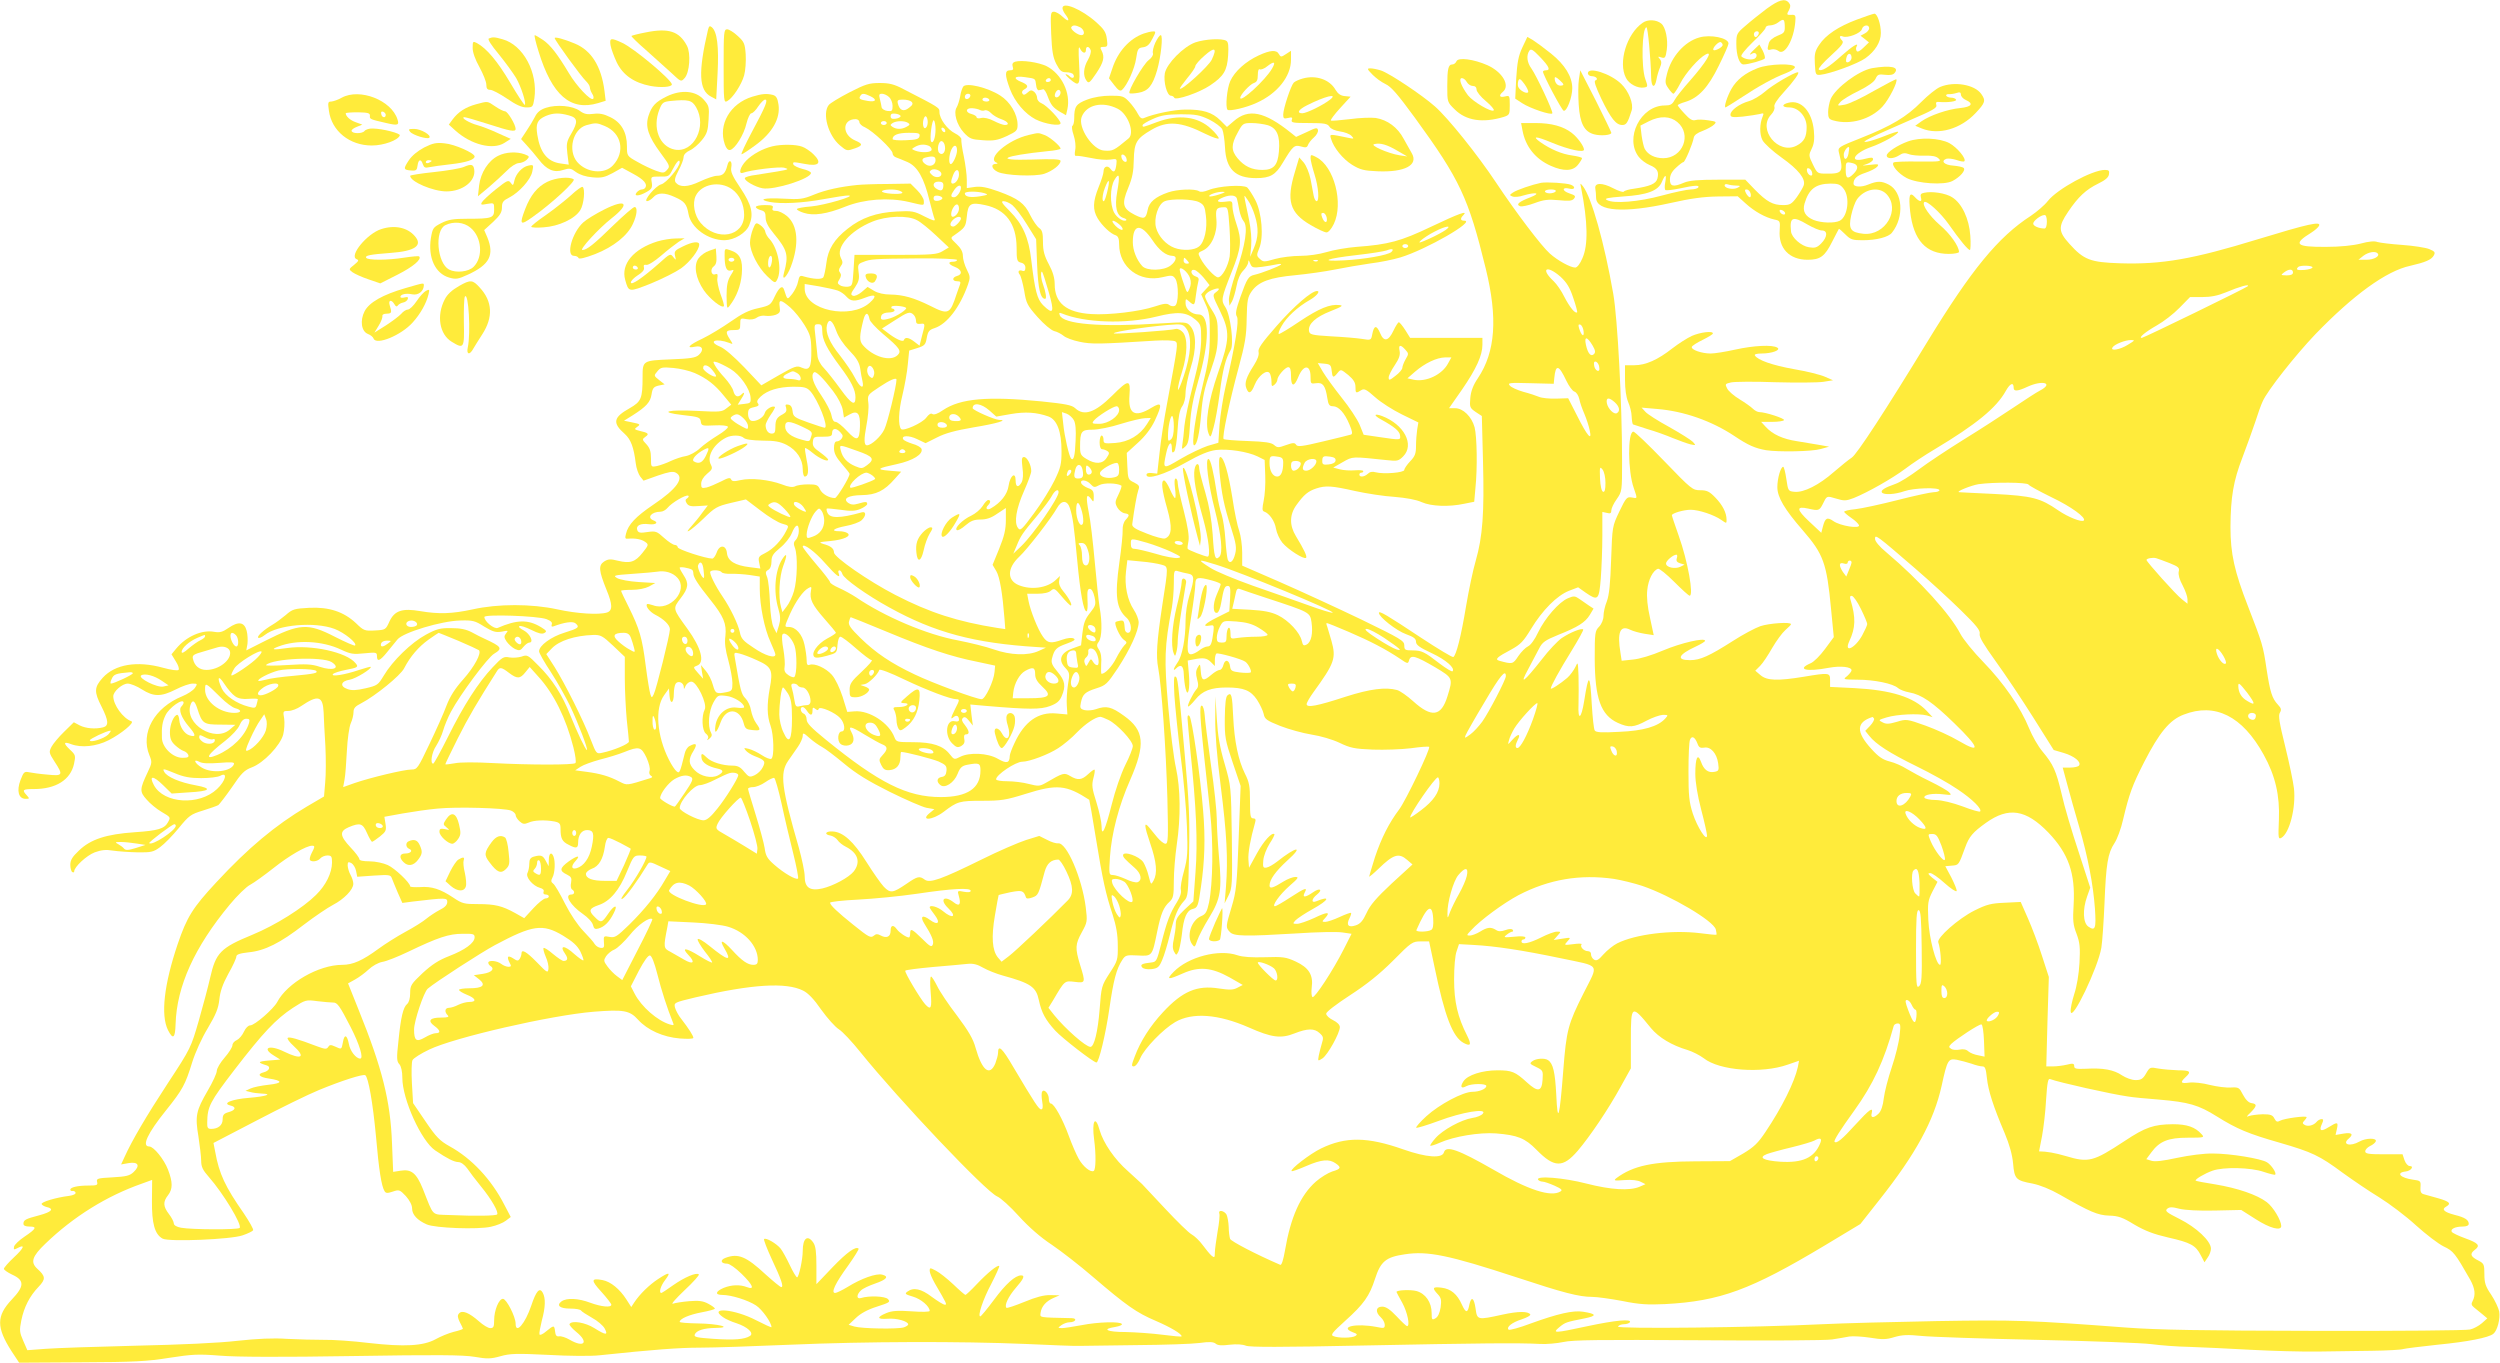 <?xml version="1.0" standalone="no"?>
<!DOCTYPE svg PUBLIC "-//W3C//DTD SVG 20010904//EN"
 "http://www.w3.org/TR/2001/REC-SVG-20010904/DTD/svg10.dtd">
<svg version="1.0" xmlns="http://www.w3.org/2000/svg"
 width="1280pt" height="698pt" viewBox="0 0 1280 698"
 preserveAspectRatio="xMidYMid meet">
<g transform="translate(0,698) scale(0.1,-0.1)"
fill="#ffeb3b" stroke="none">
<path d="M9045 6935 c-33 -25 -81 -63 -107 -86 -46 -39 -48 -43 -48 -94 0 -60
16 -105 37 -105 25 0 103 22 109 31 2 5 -2 22 -11 40 l-17 31 -24 -23 c-25
-23 -32 -35 -14 -24 17 11 32 -5 19 -21 -11 -14 -55 -10 -73 7 -5 5 19 35 57
72 37 35 67 69 67 75 0 7 10 12 23 12 12 0 31 7 41 15 28 21 33 19 34 -19 1
-31 -3 -36 -37 -49 -24 -10 -41 -24 -45 -39 -9 -34 -8 -37 14 -31 11 3 27 -1
36 -8 31 -26 79 58 86 151 3 31 0 35 -19 34 -26 -1 -27 0 -12 27 7 15 7 24 -2
35 -20 24 -51 15 -114 -31z m-41 -130 c-4 -8 -10 -15 -15 -15 -5 0 -9 7 -9 15
0 8 7 15 15 15 9 0 12 -6 9 -15z"/>
<path d="M5440 6938 c0 -7 7 -22 15 -32 25 -33 17 -41 -13 -13 -15 15 -36 27
-46 27 -17 0 -18 -9 -14 -112 4 -91 9 -121 26 -155 19 -36 27 -43 52 -43 16 0
32 -5 35 -11 10 -16 -4 -24 -17 -11 -7 7 -16 12 -21 12 -5 0 5 -11 21 -25 49
-41 53 -35 47 78 -4 72 -3 95 4 80 12 -26 31 -31 31 -8 0 20 16 19 24 -1 4 -9
-3 -32 -14 -51 -23 -39 -26 -81 -7 -106 11 -16 16 -12 50 38 38 57 44 83 27
116 -9 16 -7 19 11 19 20 0 21 4 16 41 -4 34 -15 50 -54 85 -75 67 -174 108
-173 72z m91 -98 c21 -12 26 -40 6 -40 -20 0 -58 30 -52 41 8 12 22 11 46 -1z"/>
<path d="M9508 6880 c-94 -35 -161 -79 -194 -130 -21 -31 -25 -47 -22 -96 3
-56 4 -59 28 -57 51 5 192 57 231 85 50 36 79 83 79 129 0 45 -18 99 -33 99
-7 -1 -47 -14 -89 -30z m62 -45 c0 -8 -10 -20 -22 -26 l-22 -12 22 -17 21 -17
-28 -27 c-18 -18 -31 -24 -35 -17 -4 6 -4 16 -1 21 16 27 -21 4 -77 -46 -67
-60 -103 -82 -116 -70 -4 5 24 37 63 72 55 50 67 66 57 76 -17 17 -15 29 4 21
24 -9 92 17 97 38 6 22 37 26 37 4z m-90 -150 c0 -15 -18 -30 -27 -22 -2 3 -2
15 2 26 7 23 25 19 25 -4z"/>
<path d="M8410 6863 c-82 -57 -126 -204 -85 -282 15 -31 61 -55 93 -49 19 3
20 5 6 43 -22 62 -17 265 6 265 7 0 22 -162 24 -257 1 -51 18 -58 27 -11 3 18
11 46 18 62 9 22 9 32 -1 44 -11 13 -10 14 8 8 19 -6 22 -2 28 40 7 51 -6 115
-28 133 -25 21 -70 23 -96 4z"/>
<path d="M3625 6828 c-51 -219 -47 -311 16 -343 l26 -14 7 133 c7 138 -2 214
-30 237 -10 8 -14 6 -19 -13z"/>
<path d="M3306 6814 c-38 -7 -71 -16 -73 -18 -2 -2 31 -35 74 -72 42 -38 100
-90 129 -116 51 -48 51 -48 69 -28 26 28 33 127 12 166 -39 74 -94 92 -211 68z"/>
<path d="M3705 6641 c0 -178 1 -188 18 -179 28 15 73 83 87 132 7 25 10 73 8
107 -4 56 -8 65 -41 95 -20 19 -45 34 -54 34 -17 0 -18 -15 -18 -189z"/>
<path d="M5855 6808 c-72 -26 -132 -92 -160 -179 l-17 -50 27 -35 c20 -26 30
-32 39 -25 26 22 66 110 73 162 7 49 11 54 36 57 20 3 32 13 47 43 19 36 19
39 3 38 -10 0 -31 -5 -48 -11z"/>
<path d="M2757 6718 c69 -226 164 -308 305 -266 l39 12 -6 50 c-16 126 -67
208 -152 243 -55 23 -103 36 -103 28 0 -11 137 -199 159 -219 11 -11 21 -25
21 -33 0 -7 5 -22 12 -33 7 -10 9 -22 5 -26 -12 -12 -85 65 -124 131 -60 100
-94 143 -132 170 -21 14 -40 25 -43 25 -4 0 5 -37 19 -82z"/>
<path d="M5915 6761 c-10 -22 -15 -46 -12 -54 3 -8 -6 -23 -22 -35 -27 -20
-108 -159 -98 -169 3 -3 24 -2 46 2 49 8 72 36 95 114 20 69 32 181 19 181 -6
0 -18 -18 -28 -39z"/>
<path d="M8700 6788 c-75 -21 -143 -98 -165 -186 -11 -42 -10 -50 7 -74 11
-16 22 -28 26 -28 4 0 20 24 35 53 27 53 95 130 130 148 40 22 4 -38 -82 -136
-34 -38 -69 -82 -77 -97 -12 -23 -22 -28 -50 -28 -124 0 -208 -168 -133 -264
12 -15 36 -33 55 -41 39 -16 49 -34 40 -69 -7 -27 -38 -40 -119 -52 -26 -3
-50 -10 -53 -15 -3 -5 -27 3 -54 17 -57 30 -97 29 -92 -1 2 -11 4 -33 4 -49 3
-68 144 -78 378 -26 106 24 172 33 246 34 l101 1 41 -37 c45 -41 101 -72 147
-82 29 -6 30 -8 27 -55 -7 -92 49 -151 143 -151 65 0 88 17 126 93 17 34 33
63 34 65 1 2 16 -11 33 -28 27 -27 37 -30 89 -30 70 0 133 16 150 39 64 80 55
209 -17 246 -37 19 -58 19 -105 0 -35 -15 -75 -13 -75 5 0 25 17 41 60 55 27
9 54 23 61 31 11 14 7 15 -37 10 -43 -5 -45 -5 -16 4 17 6 32 17 32 24 0 11
-8 11 -40 3 -86 -23 -61 28 29 60 59 20 147 70 139 78 -2 3 -32 -7 -65 -20
-34 -14 -77 -28 -95 -31 -40 -6 17 22 224 112 114 49 137 62 132 76 -4 13 0
18 13 16 46 -4 94 3 88 12 -3 6 -15 10 -25 10 -10 0 -21 4 -25 9 -3 6 3 9 12
9 10 -1 28 2 41 6 16 6 22 3 22 -9 0 -8 11 -21 25 -27 41 -18 30 -35 -27 -41
-66 -6 -157 -38 -200 -68 l-32 -23 34 -14 c86 -35 199 -2 275 79 50 53 53 64
29 98 -34 48 -138 66 -210 36 -20 -8 -63 -43 -97 -77 -75 -76 -153 -123 -310
-185 -114 -45 -118 -48 -112 -73 25 -99 19 -110 -60 -109 -50 0 -50 0 -73 47
-22 45 -22 48 -6 81 12 24 15 49 11 92 -9 98 -65 160 -130 143 -37 -9 -34 -24
4 -24 47 0 89 -47 89 -100 0 -52 -13 -76 -52 -96 -93 -48 -201 84 -130 159 13
14 20 30 17 40 -4 10 12 36 48 75 52 57 84 102 72 102 -19 0 -133 -67 -168
-99 -23 -20 -61 -43 -83 -49 -49 -14 -94 -47 -94 -69 0 -13 10 -15 63 -10 34
4 73 10 86 13 21 6 23 5 16 -12 -16 -38 -17 -91 -1 -122 9 -17 53 -57 98 -89
86 -61 124 -109 113 -142 -3 -10 -19 -37 -35 -60 -27 -36 -35 -41 -71 -41 -52
0 -83 17 -144 79 l-49 51 -138 0 c-101 0 -149 -4 -175 -15 -56 -24 -73 -20
-73 16 0 22 9 40 31 60 17 16 34 29 38 29 8 0 48 94 53 125 2 13 18 25 46 35
23 9 49 23 58 32 14 14 12 16 -30 22 -26 4 -55 5 -66 1 -14 -4 -29 4 -54 32
-20 21 -36 41 -36 44 0 3 17 11 38 17 68 20 118 74 172 185 28 56 50 107 50
114 0 29 -93 48 -150 31z m120 -38 c0 -12 -40 -33 -47 -26 -9 8 28 47 38 40 5
-3 9 -9 9 -14z m-232 -395 c76 -63 28 -185 -72 -185 -43 0 -79 18 -95 48 -5 9
-12 40 -16 68 l-6 51 43 22 c58 29 109 27 146 -4z m876 -163 c-7 -32 -24 -35
-24 -3 0 16 20 44 27 37 2 -1 0 -17 -3 -34z m24 -48 c27 -8 28 -28 2 -54 -30
-30 -40 -25 -40 20 0 42 1 43 38 34z m-210 -48 c3 -12 -1 -17 -10 -14 -7 3
-15 13 -16 22 -3 12 1 17 10 14 7 -3 15 -13 16 -22z m-752 -50 c-4 -19 -3 -37
1 -39 5 -3 38 1 73 8 78 17 103 18 95 5 -3 -5 -21 -10 -38 -10 -18 0 -84 -14
-147 -31 -121 -33 -248 -43 -283 -23 -15 8 4 12 83 18 124 8 180 29 199 75 17
41 25 40 17 -3z m362 -16 c24 -1 25 -2 9 -11 -21 -12 -67 -4 -67 12 0 6 7 8
16 5 9 -3 28 -6 42 -6z m551 -16 c34 -43 22 -142 -19 -164 -27 -14 -95 -12
-135 4 -42 18 -57 44 -46 83 22 75 57 102 133 103 39 0 50 -4 67 -26z m-476
-24 c3 -11 1 -20 -4 -20 -4 0 -13 9 -19 20 -8 16 -8 20 3 20 8 0 17 -9 20 -20z
m696 -4 c73 -78 -6 -214 -118 -203 -66 7 -78 24 -63 94 7 32 20 69 30 83 40
54 113 66 151 26z m-519 -98 c0 -13 -23 -5 -28 10 -2 7 2 10 12 6 9 -3 16 -11
16 -16z m115 -58 c28 -16 60 -30 73 -30 31 0 29 -34 -4 -67 -21 -21 -32 -24
-62 -19 -40 6 -89 50 -92 81 -8 74 8 81 85 35z"/>
<path d="M2503 6783 c-8 -3 11 -33 51 -81 34 -42 74 -97 89 -122 26 -46 52
-128 44 -137 -3 -2 -37 49 -75 114 -66 111 -120 175 -171 203 -20 10 -21 8
-21 -26 0 -22 13 -59 35 -98 19 -35 35 -75 35 -89 0 -20 5 -27 20 -27 11 0 49
-20 86 -45 45 -31 75 -45 99 -45 32 0 34 2 41 46 19 132 -57 274 -163 303 -41
12 -51 12 -70 4z"/>
<path d="M7794 6736 c-20 -43 -26 -77 -31 -158 l-5 -103 35 -23 c41 -27 151
-64 155 -52 4 11 -81 192 -107 229 -23 31 -27 67 -11 91 8 12 18 7 55 -32 47
-49 55 -68 30 -68 -8 0 -15 -3 -15 -7 1 -18 96 -197 106 -200 16 -5 44 69 44
115 0 60 -38 121 -109 178 -36 29 -77 59 -93 69 l-28 16 -26 -55z m201 -194
c-19 -4 -35 13 -35 37 0 10 8 7 26 -10 22 -20 23 -25 9 -27z m-171 -34 c-7
-11 -44 9 -51 28 -3 8 -2 21 1 31 5 13 11 10 31 -17 13 -18 22 -37 19 -42z"/>
<path d="M3126 6748 c3 -18 18 -58 32 -88 32 -65 89 -104 172 -120 53 -10 110
-6 110 8 -2 24 -195 186 -255 213 -58 27 -65 25 -59 -13z"/>
<path d="M6120 6763 c-61 -22 -146 -108 -156 -158 -8 -44 11 -115 31 -115 7 0
15 -5 17 -10 5 -17 130 26 184 63 70 47 87 76 92 153 3 49 1 69 -9 75 -22 14
-109 9 -159 -8z m84 -89 c-16 -33 -153 -158 -163 -148 -2 2 15 26 37 53 23 27
42 55 42 62 0 7 21 32 48 55 52 46 65 39 36 -22z"/>
<path d="M6444 6696 c-67 -31 -123 -82 -145 -131 -17 -37 -26 -135 -14 -147
10 -9 97 11 150 36 106 48 175 135 175 221 l0 45 -26 -17 c-24 -16 -27 -16
-36 0 -12 23 -44 21 -104 -7z m69 -67 c-34 -59 -163 -177 -163 -150 0 16 50
70 70 76 15 5 20 15 20 41 0 21 4 33 10 29 6 -3 22 3 36 14 38 30 48 26 27
-10z"/>
<path d="M7457 6666 c-4 -9 -13 -16 -21 -16 -21 0 -26 -23 -26 -112 0 -80 0
-81 38 -118 58 -58 143 -71 250 -39 31 10 32 13 32 61 0 49 -1 50 -25 44 -28
-7 -33 5 -10 24 38 32 -2 101 -79 136 -70 31 -151 42 -159 20z m53 -106 c6
-11 20 -20 30 -20 13 0 20 -7 20 -19 0 -10 21 -37 48 -59 26 -22 44 -43 40
-47 -11 -12 -106 44 -132 77 -35 47 -50 88 -31 88 8 0 19 -9 25 -20z"/>
<path d="M5197 6664 c-12 -4 -16 -12 -12 -25 5 -15 2 -19 -14 -19 -27 0 -27
-23 0 -96 25 -66 77 -127 131 -155 47 -24 128 -37 128 -20 0 17 -71 92 -97
102 -13 5 -23 17 -23 28 0 10 -7 24 -15 31 -13 10 -19 10 -34 -4 -14 -13 -21
-14 -26 -5 -5 7 -1 16 9 21 24 13 20 24 -14 38 -47 19 -37 33 18 25 56 -8 52
-6 57 -41 1 -16 8 -28 14 -26 6 1 16 3 22 5 5 1 16 -15 23 -36 17 -45 26 -57
64 -80 l30 -17 7 31 c18 82 -29 180 -106 220 -41 20 -127 33 -162 23z m183
-94 c0 -5 -7 -10 -16 -10 -8 0 -12 5 -9 10 3 6 10 10 16 10 5 0 9 -4 9 -10z
m50 -64 c0 -16 -18 -31 -27 -22 -8 8 5 36 17 36 5 0 10 -6 10 -14z"/>
<path d="M8999 6631 c-64 -25 -107 -59 -134 -106 -22 -39 -40 -95 -30 -95 2 0
37 22 77 48 92 61 170 104 231 127 26 10 47 24 47 31 0 21 -133 18 -191 -5z"/>
<path d="M9585 6631 c-69 -13 -187 -101 -212 -158 -7 -18 -13 -48 -13 -67 0
-30 4 -37 28 -43 86 -24 190 6 250 71 34 37 81 130 71 140 -2 2 -53 -25 -114
-59 -60 -35 -128 -67 -150 -71 -40 -7 -40 -7 -22 14 10 11 52 37 94 57 48 24
79 46 86 62 10 22 16 24 49 20 24 -3 41 0 48 9 27 31 -19 41 -115 25z"/>
<path d="M7026 6599 c16 -17 46 -39 67 -49 30 -14 62 -51 152 -174 230 -316
273 -408 362 -771 62 -253 50 -426 -40 -561 -24 -35 -36 -67 -39 -101 -4 -47
-3 -51 27 -72 l32 -21 6 -233 c7 -264 -2 -385 -37 -507 -14 -47 -36 -152 -50
-235 -25 -152 -50 -250 -65 -259 -4 -3 -79 42 -167 100 -173 115 -214 139
-214 126 0 -21 91 -92 139 -109 39 -14 51 -23 51 -39 0 -16 18 -29 80 -58 73
-34 122 -77 107 -93 -4 -3 -32 14 -64 38 -81 63 -93 68 -140 69 -39 0 -43 2
-43 26 0 23 -18 34 -222 133 -123 59 -310 145 -415 191 l-193 84 0 67 c0 36
-7 86 -15 110 -9 24 -25 100 -35 169 -21 130 -44 210 -62 210 -7 0 -8 -26 -4
-77 10 -109 23 -173 59 -285 26 -81 29 -103 21 -134 -10 -41 -28 -54 -38 -29
-3 9 -9 56 -12 103 -3 48 -12 105 -19 127 -8 22 -19 72 -25 110 -17 111 -32
175 -43 175 -17 0 -1 -127 33 -260 34 -135 42 -222 23 -241 -21 -21 -27 -3
-34 114 -6 78 -17 144 -38 216 -17 57 -31 112 -31 122 0 32 -18 30 -24 -4 -7
-40 6 -118 45 -256 27 -99 38 -191 22 -191 -12 0 -100 34 -102 40 -2 3 0 21 4
40 4 25 -3 71 -24 154 -17 65 -31 129 -31 142 0 13 -5 24 -10 24 -7 0 -8 -18
-4 -50 4 -27 4 -50 0 -50 -4 0 -15 20 -26 45 -11 25 -24 45 -30 45 -17 0 -11
-49 16 -144 27 -96 24 -139 -11 -153 -9 -3 -51 8 -93 25 -60 23 -76 34 -75 48
10 76 24 155 31 174 8 21 5 26 -22 40 -30 14 -31 18 -34 83 l-3 68 57 52 c38
34 67 73 86 112 41 88 38 100 -17 67 -85 -52 -120 -32 -112 65 6 82 -4 82 -89
-3 -88 -87 -144 -106 -189 -64 -17 16 -49 22 -174 35 -275 27 -414 15 -503
-45 -27 -19 -46 -25 -54 -20 -7 6 -18 0 -32 -19 -20 -27 -116 -70 -128 -58
-16 16 -14 92 6 172 12 50 25 122 28 160 l7 70 42 13 c37 12 42 17 48 52 6 33
12 41 40 50 64 21 130 107 171 223 12 35 12 42 -6 77 -11 22 -20 53 -20 69 0
21 -10 40 -32 61 -32 31 -33 32 -13 45 57 40 59 43 65 95 6 68 19 76 93 60
106 -22 161 -95 162 -217 0 -66 2 -73 23 -78 14 -3 22 -13 22 -26 0 -14 -5
-19 -14 -16 -19 8 -28 -3 -15 -19 6 -7 16 -45 23 -83 10 -64 16 -75 68 -134
34 -38 69 -67 85 -72 15 -3 37 -15 48 -24 11 -10 48 -24 83 -31 61 -13 102
-12 387 6 50 3 96 1 103 -4 14 -10 14 -13 -43 -320 -15 -78 -32 -191 -38 -250
l-12 -107 -28 3 c-16 2 -27 -1 -27 -9 0 -27 93 1 198 61 76 43 120 61 158 66
62 7 161 -8 213 -33 l36 -18 3 -79 c2 -44 -2 -102 -8 -130 -8 -39 -8 -52 2
-55 27 -9 55 -49 61 -88 4 -23 19 -55 33 -72 29 -35 111 -87 121 -77 7 6 -10
42 -52 111 -34 56 -33 111 4 161 37 51 58 69 100 83 49 16 79 14 199 -13 59
-13 150 -27 202 -30 59 -5 111 -14 139 -27 49 -22 141 -25 219 -8 l50 10 6 68
c11 104 8 266 -4 313 -15 55 -59 98 -100 98 l-31 0 67 96 c72 105 104 174 104
229 l0 35 -185 0 -185 0 -25 40 c-14 22 -29 40 -33 40 -4 0 -16 -19 -27 -42
-26 -56 -50 -60 -69 -13 -18 42 -31 40 -40 -6 -6 -31 -6 -32 -54 -24 -26 4
-96 10 -157 13 -101 6 -110 9 -113 28 -5 35 34 71 111 101 58 23 67 29 45 31
-48 6 -104 -17 -203 -83 -53 -36 -101 -65 -107 -65 -5 0 1 19 14 41 25 45 82
98 144 133 35 20 56 46 37 46 -28 0 -116 -76 -205 -177 -79 -90 -99 -119 -94
-136 3 -14 -5 -37 -24 -67 -39 -61 -49 -91 -39 -117 12 -33 25 -28 43 17 19
47 63 81 77 59 5 -8 9 -27 9 -43 0 -24 2 -27 15 -16 8 7 15 18 15 25 0 19 40
65 56 65 10 0 14 -13 14 -45 0 -56 16 -58 37 -6 26 65 63 66 63 2 0 -36 1 -37
29 -33 34 5 47 -12 57 -77 5 -34 11 -41 29 -41 28 0 59 -33 84 -93 15 -35 17
-49 8 -52 -6 -2 -70 -18 -142 -35 -108 -26 -132 -29 -139 -17 -7 11 -16 11
-52 -2 -39 -14 -44 -14 -61 1 -14 12 -46 17 -135 20 -65 2 -120 7 -123 10 -9
8 30 193 76 363 34 125 41 166 42 255 2 93 5 109 26 139 35 49 93 70 223 82
62 6 154 19 203 29 50 10 131 24 180 31 50 6 119 20 155 31 132 40 389 188
327 188 -20 0 -22 11 -5 28 27 27 -22 9 -163 -58 -157 -75 -219 -92 -384 -104
-49 -4 -119 -16 -154 -27 -37 -11 -92 -19 -134 -19 -39 0 -97 -7 -129 -16 -55
-16 -60 -16 -77 0 -18 16 -18 20 -4 54 24 57 14 183 -20 248 -14 27 -33 56
-41 64 -21 16 -147 8 -198 -13 -22 -9 -41 -12 -49 -6 -22 14 -112 10 -158 -6
-66 -23 -98 -50 -105 -90 -9 -46 -18 -49 -66 -25 -62 32 -68 55 -34 137 22 53
28 85 29 145 2 88 14 109 90 153 81 48 151 43 278 -21 37 -18 67 -28 67 -22 0
6 -17 28 -39 48 -67 64 -167 76 -277 35 -75 -28 -74 -28 -74 -16 0 5 24 19 53
32 42 19 70 23 142 24 78 0 97 -4 146 -27 30 -15 61 -38 67 -50 6 -13 12 -55
14 -93 5 -110 52 -157 159 -157 72 0 100 16 137 79 51 85 59 93 93 83 24 -7
31 -6 36 8 3 9 17 27 30 38 14 12 23 29 21 38 -3 14 -10 13 -57 -10 l-55 -25
-25 20 c-138 111 -219 127 -295 60 l-34 -29 -34 34 c-41 41 -90 56 -178 55
-57 0 -163 -22 -212 -43 -12 -6 -21 0 -32 21 -8 16 -28 44 -44 61 -28 30 -35
32 -96 32 -41 0 -85 -7 -120 -20 -57 -22 -66 -35 -66 -97 0 -17 -4 -34 -9 -37
-5 -3 -2 -25 6 -48 8 -25 12 -56 8 -76 -4 -24 -3 -32 7 -30 7 1 41 -4 75 -11
35 -8 78 -11 98 -8 33 5 34 5 31 -24 -5 -39 -13 -47 -30 -24 -15 21 -36 13
-36 -14 0 -10 -11 -45 -25 -79 -30 -75 -31 -116 -5 -160 23 -38 66 -79 93 -87
12 -5 17 -17 17 -46 0 -118 105 -197 223 -168 45 11 52 10 64 -7 19 -26 18
-133 -2 -140 -8 -4 -22 -1 -29 5 -11 9 -28 7 -73 -8 -77 -26 -236 -45 -326
-39 -128 8 -187 57 -187 153 0 31 -9 63 -30 102 -23 43 -30 69 -30 114 0 47
-4 61 -20 72 -11 8 -31 37 -45 65 -29 61 -61 85 -163 122 -59 21 -89 27 -120
23 l-42 -6 0 44 c0 24 -7 77 -15 117 -9 40 -14 80 -13 88 2 7 -13 22 -32 31
-40 20 -80 75 -80 109 0 23 2 22 -185 118 -47 25 -72 31 -121 31 -54 0 -73 -6
-155 -48 -52 -27 -100 -56 -106 -65 -34 -43 -3 -155 57 -206 36 -30 36 -30 79
-15 39 14 39 23 1 39 -70 29 -69 110 1 110 10 0 19 -7 19 -15 0 -8 13 -21 29
-27 39 -18 141 -113 141 -133 0 -8 8 -18 18 -21 9 -3 36 -14 59 -24 51 -23 84
-81 112 -197 11 -43 22 -85 26 -94 5 -13 -8 -9 -52 13 -54 28 -64 29 -143 25
-102 -5 -180 -32 -250 -88 -69 -54 -101 -106 -109 -176 -4 -32 -11 -64 -15
-72 -8 -13 -50 -11 -102 4 -18 6 -22 2 -28 -27 -3 -18 -17 -46 -30 -63 -26
-32 -24 -32 -41 20 -8 27 -25 16 -48 -32 -21 -45 -24 -47 -85 -61 -48 -10 -83
-28 -140 -68 -43 -30 -107 -69 -144 -87 -71 -33 -89 -53 -39 -42 37 8 48 -16
19 -42 -16 -15 -42 -19 -144 -23 -143 -6 -144 -6 -144 -90 0 -111 -7 -126 -66
-160 -84 -47 -90 -75 -25 -132 31 -28 46 -68 56 -150 3 -26 14 -56 23 -68 l17
-21 73 26 c56 19 77 23 92 15 47 -25 6 -83 -115 -164 -90 -61 -129 -102 -140
-149 -6 -23 -4 -27 11 -25 38 3 69 -3 88 -17 18 -13 17 -16 -14 -55 -38 -48
-64 -56 -126 -41 -39 10 -50 9 -71 -4 -30 -20 -27 -47 12 -144 32 -77 32 -107
3 -117 -42 -13 -154 -6 -254 16 -133 29 -304 29 -434 0 -106 -23 -174 -25
-268 -9 -92 16 -132 3 -158 -53 -19 -42 -20 -43 -74 -46 -53 -3 -58 -1 -97 37
-63 59 -138 84 -240 79 -76 -4 -86 -7 -120 -37 -21 -17 -51 -40 -67 -49 -46
-27 -82 -60 -74 -67 4 -4 19 2 34 14 67 53 255 69 357 31 50 -19 117 -73 105
-85 -3 -3 -49 17 -104 45 -138 71 -180 68 -356 -21 l-97 -49 6 33 c2 18 1 48
-4 67 -12 46 -42 50 -93 15 -30 -21 -45 -25 -73 -20 -63 12 -144 -24 -195 -86
l-24 -29 22 -36 c13 -20 19 -39 14 -44 -5 -5 -39 0 -79 11 -133 37 -246 18
-309 -51 -44 -49 -45 -72 -6 -148 36 -72 38 -98 8 -106 -40 -10 -88 -6 -120
10 l-30 16 -50 -49 c-27 -26 -56 -61 -64 -76 -14 -27 -14 -31 15 -76 46 -70
43 -75 -36 -67 -38 3 -80 9 -94 12 -24 5 -28 2 -44 -40 -21 -55 -10 -96 26
-96 21 0 21 1 6 18 -26 28 -21 32 36 32 113 0 188 47 206 129 9 42 8 46 -21
73 -35 33 -33 43 6 28 53 -20 129 -12 192 20 65 33 135 91 117 97 -43 15 -93
84 -93 128 0 25 46 65 74 65 14 0 47 -13 73 -30 60 -38 98 -38 173 0 33 17 71
30 86 30 25 0 26 -1 12 -22 -9 -13 -38 -32 -65 -43 -143 -58 -215 -188 -168
-302 14 -34 14 -39 -9 -87 -41 -87 -42 -99 -5 -140 17 -20 51 -48 75 -62 49
-29 48 -28 34 -54 -18 -33 -50 -43 -170 -51 -146 -10 -226 -36 -286 -94 -34
-32 -44 -49 -44 -73 0 -17 5 -34 10 -37 6 -3 10 -2 10 4 0 22 63 81 105 97 33
12 57 15 92 9 27 -4 83 -8 127 -9 71 -1 82 2 116 27 21 15 64 59 95 97 53 65
62 71 124 90 36 11 72 24 79 28 6 5 38 46 70 92 48 72 64 87 101 101 60 22
146 112 161 168 6 24 8 61 5 82 -7 38 -6 39 22 39 16 0 45 11 65 25 87 59 111
52 115 -32 1 -32 5 -110 9 -173 3 -63 3 -147 -1 -186 l-6 -72 -87 -51 c-162
-96 -301 -212 -465 -389 -120 -129 -150 -177 -197 -315 -70 -207 -88 -364 -50
-441 26 -51 37 -42 39 31 6 194 97 394 277 611 38 46 85 92 105 102 19 10 73
49 120 86 78 62 167 114 197 114 15 0 15 -5 -3 -39 -8 -16 -11 -31 -8 -35 11
-11 40 -6 53 9 7 8 23 15 36 15 21 0 24 -5 24 -37 -1 -53 -31 -115 -82 -165
-66 -66 -207 -155 -326 -204 -163 -67 -187 -92 -216 -220 -10 -44 -36 -142
-58 -219 -40 -138 -41 -142 -158 -320 -112 -171 -184 -294 -222 -378 l-18 -39
39 7 c49 8 60 -13 25 -46 -20 -19 -38 -23 -108 -27 -76 -4 -83 -6 -79 -23 5
-17 -1 -19 -43 -19 -57 0 -94 -9 -94 -21 0 -5 5 -8 11 -7 6 2 13 -2 16 -8 2
-7 -11 -14 -34 -17 -65 -8 -143 -31 -140 -42 2 -5 14 -12 26 -15 40 -9 26 -25
-37 -42 -72 -19 -82 -24 -82 -44 0 -9 11 -14 31 -14 40 0 35 -11 -26 -52 -27
-18 -51 -41 -53 -51 -3 -16 -1 -17 18 -7 41 22 33 0 -19 -48 -28 -26 -51 -53
-51 -58 0 -6 19 -19 42 -30 64 -29 64 -59 -2 -128 -79 -84 -79 -142 -1 -264
l39 -59 318 2 c271 1 339 5 451 23 117 18 146 20 260 11 84 -7 315 -8 678 -2
430 7 566 6 625 -4 64 -11 82 -11 132 3 49 14 82 15 245 7 103 -6 222 -7 263
-2 275 29 408 39 514 39 67 0 274 7 461 15 394 17 869 18 1205 4 129 -6 253
-11 275 -10 22 0 155 2 295 4 140 1 285 6 322 11 50 7 71 6 83 -4 10 -9 32
-10 71 -5 35 4 66 2 83 -5 21 -8 174 -8 602 1 590 12 799 14 904 8 33 -2 87 3
120 10 48 11 189 12 690 9 353 -3 654 -1 685 4 30 5 70 11 88 15 19 3 67 0
107 -6 61 -10 82 -10 124 3 41 12 69 13 139 6 48 -5 314 -14 592 -20 278 -6
541 -16 585 -22 44 -6 132 -13 195 -14 63 -2 205 -9 315 -15 110 -6 263 -10
340 -9 77 1 203 3 280 4 77 1 149 5 160 9 11 3 90 13 175 22 154 15 262 36
286 56 21 17 36 78 30 114 -4 19 -22 57 -41 86 -29 42 -35 60 -35 105 0 49 -2
55 -29 69 -42 21 -47 35 -21 55 31 23 21 35 -51 61 -33 12 -62 26 -66 32 -8
14 17 27 55 27 20 0 32 5 32 14 0 20 -20 33 -73 46 -53 14 -68 28 -43 42 28
16 18 26 -41 43 -32 9 -66 18 -75 21 -13 4 -17 14 -15 37 2 30 0 32 -38 37
-66 9 -90 36 -38 42 28 3 45 28 20 28 -8 0 -20 13 -26 30 l-10 30 -95 0 c-79
0 -96 3 -96 15 0 9 11 20 24 27 14 6 27 17 30 24 7 19 -51 18 -84 -1 -47 -27
-91 -15 -55 15 27 23 17 33 -26 26 l-41 -7 7 31 c8 36 3 37 -42 9 -40 -25 -51
-19 -35 16 9 20 9 25 -2 25 -7 0 -19 -6 -25 -14 -15 -18 -45 -26 -62 -15 -11
6 -11 11 -1 21 6 6 12 15 12 18 0 9 -114 -6 -136 -18 -14 -8 -20 -6 -29 11 -9
18 -19 22 -60 22 -28 -1 -59 -5 -70 -9 -15 -7 -14 -2 8 18 33 33 34 44 5 48
-15 2 -30 17 -44 43 -19 37 -22 39 -61 37 -23 -2 -71 4 -108 13 -37 10 -85 15
-106 12 -44 -6 -48 1 -19 28 31 28 24 35 -37 35 -32 1 -78 5 -102 9 -42 8 -44
8 -63 -25 -16 -28 -26 -34 -54 -34 -19 0 -49 11 -69 24 -42 29 -98 39 -184 34
-51 -2 -61 0 -61 13 0 14 -6 16 -37 8 -21 -5 -53 -9 -72 -9 l-34 0 6 229 7
229 -35 108 c-19 60 -52 147 -72 192 l-37 84 -81 -4 c-70 -3 -92 -8 -156 -40
-82 -41 -194 -140 -185 -163 11 -30 18 -115 9 -115 -20 0 -56 135 -60 230 -4
87 -2 99 21 145 l26 50 -28 22 c-21 18 -23 22 -10 23 10 0 43 -23 75 -52 31
-28 59 -46 61 -40 2 6 -11 37 -27 69 l-31 58 34 3 c35 3 34 1 68 94 20 55 39
77 106 125 116 83 205 69 320 -50 103 -108 138 -208 129 -368 -5 -83 -3 -104
15 -150 17 -46 19 -69 15 -149 -3 -56 -14 -122 -27 -160 -11 -35 -20 -76 -18
-90 6 -53 140 226 157 328 5 31 12 134 16 227 8 202 17 257 51 308 14 21 34
75 44 120 32 135 48 177 108 295 78 152 131 216 202 243 161 63 301 -7 410
-205 60 -108 83 -209 78 -333 -4 -94 -3 -101 12 -93 42 23 76 155 65 254 -4
34 -24 130 -45 215 -30 121 -36 158 -27 172 9 15 7 23 -10 41 -30 32 -40 64
-58 181 -18 122 -21 131 -95 322 -70 180 -90 270 -90 407 1 153 15 236 61 355
23 60 52 142 66 183 13 41 30 89 38 105 23 54 167 236 269 343 194 201 364
325 486 351 78 18 109 31 121 53 9 16 5 21 -24 33 -18 7 -80 17 -138 21 -57 4
-114 11 -127 15 -14 6 -45 3 -85 -8 -39 -10 -105 -17 -179 -17 -155 -1 -170
14 -74 73 19 12 37 28 40 36 9 23 -55 9 -314 -70 -332 -102 -492 -130 -707
-123 -151 5 -184 18 -257 99 -58 64 -59 88 -7 165 52 77 91 113 154 144 37 18
53 32 55 48 3 18 -1 22 -21 22 -65 0 -244 -98 -292 -159 -16 -21 -56 -55 -87
-76 -167 -108 -304 -275 -530 -645 -212 -348 -362 -578 -387 -593 -14 -9 -55
-42 -91 -73 -76 -67 -155 -107 -202 -102 -32 3 -33 4 -42 66 -5 34 -12 62 -16
62 -13 0 -30 -60 -30 -104 0 -52 37 -114 130 -221 106 -122 123 -168 145 -403
l14 -144 -45 -61 c-25 -34 -58 -67 -74 -73 -74 -32 -21 -45 94 -23 60 11 116
5 116 -13 0 -5 -10 -18 -22 -29 -23 -18 -23 -18 52 -19 86 0 183 -20 208 -43
9 -8 35 -18 57 -22 63 -11 120 -50 232 -159 129 -125 137 -157 23 -90 -42 25
-119 60 -172 79 -95 34 -98 34 -147 19 -41 -12 -55 -12 -73 -2 -22 11 -21 12
22 25 53 16 163 21 205 10 l30 -9 -30 32 c-67 71 -182 107 -372 117 l-123 6 0
34 c0 39 -3 40 -135 18 -134 -22 -188 -20 -221 8 l-27 23 25 25 c14 14 41 55
62 92 21 36 51 77 67 91 16 14 29 27 29 30 0 13 -112 5 -157 -10 -26 -9 -90
-43 -141 -76 -121 -77 -167 -98 -219 -98 -73 0 -61 28 30 70 26 12 47 25 47
29 0 18 -124 -11 -214 -49 -61 -26 -122 -44 -156 -47 l-57 -6 -6 39 c-18 107
-2 145 49 120 16 -8 50 -17 75 -21 l46 -7 -19 89 c-13 57 -18 107 -14 142 5
53 29 100 55 109 7 2 44 -28 83 -67 39 -39 74 -71 79 -71 22 0 -10 179 -56
307 -19 54 -35 101 -35 105 0 10 60 28 96 28 42 0 120 -26 157 -52 27 -19 27
-19 27 1 0 35 -20 75 -58 114 -30 31 -43 37 -77 37 -39 0 -45 5 -185 150 -80
83 -150 150 -157 150 -30 0 -29 -203 2 -289 19 -56 20 -54 -11 -48 -24 4 -29
-1 -63 -72 -36 -76 -36 -76 -42 -246 -4 -122 -10 -182 -22 -214 -10 -24 -17
-57 -17 -74 0 -18 -9 -41 -22 -55 -22 -22 -23 -32 -23 -165 1 -203 31 -288
118 -328 57 -26 83 -24 147 11 30 16 68 29 84 30 28 0 28 -1 12 -19 -37 -41
-113 -63 -236 -68 -90 -5 -119 -3 -125 7 -5 8 -11 67 -15 132 -9 162 -16 165
-39 19 -15 -94 -33 -104 -29 -16 1 39 1 104 0 145 -3 72 -3 74 -16 45 -8 -16
-26 -42 -42 -56 -34 -29 -84 -62 -84 -54 0 12 45 94 107 194 35 57 62 106 59
108 -8 9 -68 -16 -110 -44 -21 -15 -67 -63 -101 -108 -94 -119 -118 -137 -70
-50 21 39 46 86 56 106 16 31 30 41 96 68 103 41 139 64 163 103 l19 32 -23
15 c-13 9 -35 24 -49 34 -23 16 -29 17 -59 4 -46 -19 -118 -102 -153 -175 -16
-35 -38 -65 -51 -71 -13 -6 -35 -28 -50 -50 -28 -42 -29 -43 -98 -24 -24 7
-11 19 61 57 49 27 63 42 102 106 58 96 133 171 194 195 l47 18 38 -27 c64
-44 69 -39 78 72 4 53 8 152 8 219 l0 122 23 -5 c18 -5 23 -2 23 13 0 10 12
36 28 58 27 39 27 42 27 195 0 299 -23 728 -45 855 -46 264 -111 493 -155 551
-15 18 -15 18 -10 -6 35 -178 37 -295 7 -362 -12 -29 -27 -48 -37 -48 -24 0
-90 36 -130 72 -42 37 -172 208 -275 363 -95 143 -246 331 -313 390 -68 60
-232 169 -276 184 -19 6 -43 11 -54 11 -19 0 -18 -3 9 -31z m-2571 -111 c37
-17 31 -32 -11 -25 -42 7 -49 11 -39 26 8 14 18 14 50 -1z m97 -5 c10 -9 18
-29 18 -45 0 -26 -3 -29 -27 -26 -14 2 -27 10 -29 18 -1 8 -5 27 -9 43 -6 22
-4 27 11 27 9 0 26 -7 36 -17z m115 -24 c9 -9 6 -17 -13 -31 -27 -22 -48 -14
-57 22 -4 17 0 20 27 20 18 0 37 -5 43 -11z m1056 -36 c53 -27 88 -125 55
-152 -76 -63 -80 -65 -125 -62 -58 3 -135 118 -115 172 24 63 106 82 185 42z
m-1112 -38 c0 -5 -12 -11 -26 -13 -18 -2 -25 1 -25 13 0 12 7 15 25 13 14 -2
26 -7 26 -13z m139 -30 c0 -26 -16 -42 -22 -23 -7 19 3 58 13 52 5 -3 9 -16 9
-29z m40 -38 c0 -42 -13 -77 -23 -61 -8 14 5 114 14 108 5 -3 9 -24 9 -47z
m-250 33 c0 -5 -7 -10 -15 -10 -8 0 -15 5 -15 10 0 6 7 10 15 10 8 0 15 -4 15
-10z m109 1 c11 -7 10 -11 -7 -20 -25 -14 -52 -14 -72 -1 -13 9 -13 11 0 20
19 12 60 13 79 1z m1842 -12 c47 -15 64 -54 57 -135 -6 -71 -27 -94 -85 -94
-53 0 -92 18 -127 60 -33 40 -33 70 1 131 25 47 28 49 71 49 25 0 62 -5 83
-11z m-1651 -30 c0 -6 -4 -7 -10 -4 -5 3 -10 11 -10 16 0 6 5 7 10 4 6 -3 10
-11 10 -16z m-132 -26 c-3 -15 -16 -19 -71 -21 -37 -2 -67 1 -67 6 0 21 29 32
83 32 50 0 58 -2 55 -17z m130 -52 c5 -29 -13 -50 -29 -34 -15 15 -3 66 14 60
7 -2 14 -14 15 -26z m-84 3 c9 -3 16 -12 16 -20 0 -15 -51 -18 -85 -5 -19 8
-19 8 0 19 23 13 46 15 69 6z m146 -24 c0 -24 -21 -70 -32 -70 -12 0 -10 45 3
74 13 28 29 26 29 -4z m868 -44 c3 -12 -1 -17 -10 -14 -7 3 -15 13 -16 22 -3
12 1 17 10 14 7 -3 15 -13 16 -22z m-978 -6 c0 -24 -26 -37 -48 -23 -23 14
-26 31 -5 36 40 10 53 7 53 -13z m30 -71 c0 -18 -31 -22 -48 -5 -15 14 -15 18
-3 26 16 10 51 -4 51 -21z m90 -2 c0 -23 -17 -47 -32 -47 -11 0 -10 13 2 44
12 32 30 34 30 3z m810 -89 c-14 -78 -3 -123 32 -134 11 -3 17 -8 15 -11 -12
-12 -48 11 -63 39 -22 43 -21 128 2 167 25 42 29 23 14 -61z m-53 -8 c-10 -38
-16 -48 -21 -35 -3 10 1 38 11 63 22 58 28 42 10 -28z m-837 42 c0 -26 -10
-33 -31 -21 -28 14 -24 39 6 39 18 0 25 -5 25 -18z m90 -13 c0 -20 -21 -49
-35 -49 -19 0 -19 10 1 38 16 23 34 29 34 11z m120 -28 c22 -7 19 -9 -22 -16
-50 -8 -78 -3 -78 15 0 11 62 12 100 1z m1201 -7 c-25 -8 -47 -12 -49 -9 -8 7
40 24 68 23 18 0 12 -4 -19 -14z m-1416 -19 c0 -5 -10 -11 -22 -13 -16 -2 -23
2 -23 13 0 11 7 15 23 13 12 -2 22 -7 22 -13z m1508 -2 c3 -10 8 -36 12 -58 4
-22 14 -48 22 -57 24 -27 10 -121 -38 -260 -22 -65 -39 -130 -37 -146 l3 -27
13 22 c7 13 17 48 23 78 6 35 19 64 35 80 13 13 24 32 25 42 0 14 3 12 10 -6
9 -22 13 -23 62 -17 28 4 63 10 77 13 14 3 22 2 18 -2 -9 -9 -99 -44 -135 -52
-31 -7 -38 -18 -72 -113 -23 -66 -27 -87 -18 -101 12 -19 -8 -144 -58 -358
-13 -57 -27 -145 -31 -196 l-6 -92 -55 -16 c-30 -10 -93 -40 -139 -67 -91 -54
-91 -54 -73 30 11 53 29 68 29 23 0 -20 3 -24 12 -15 6 6 14 55 17 109 4 70
11 105 24 123 10 14 17 43 17 68 0 24 12 82 26 128 31 98 30 180 -2 215 -18
21 -23 21 -154 13 -305 -20 -496 -4 -514 42 -5 12 -2 15 11 9 117 -48 328 -55
484 -16 109 27 152 24 199 -15 28 -24 30 -30 30 -99 0 -54 -11 -117 -40 -229
-22 -86 -43 -184 -46 -218 -3 -35 -7 -76 -10 -92 -4 -28 -3 -29 15 -12 15 13
19 36 24 114 4 69 16 133 42 222 58 197 59 340 2 340 -35 0 -67 27 -67 57 0
25 1 25 18 10 27 -24 29 -22 35 31 3 26 9 57 12 69 5 16 2 23 -14 28 -25 8
-29 38 -5 33 9 -2 30 -20 47 -40 l30 -38 -21 -23 -22 -24 22 -49 c20 -42 23
-65 22 -159 0 -92 -6 -136 -38 -265 -35 -146 -57 -300 -42 -300 14 0 28 60 36
162 7 84 17 132 47 215 31 90 38 121 38 188 0 74 -3 85 -32 131 -18 28 -33 58
-33 67 0 10 14 23 33 31 38 16 50 10 23 -10 -19 -14 -19 -16 20 -95 52 -108
51 -143 -10 -319 -49 -142 -68 -260 -48 -310 9 -23 11 -22 25 30 9 30 23 110
32 177 15 120 31 180 56 221 18 28 -1 180 -27 219 -23 35 -22 44 32 180 50
125 53 163 24 248 -11 32 -20 72 -20 88 0 29 -1 29 -40 24 -42 -5 -46 7 -6 23
35 14 64 11 69 -7z m92 -87 c20 -65 18 -111 -5 -166 l-19 -45 5 55 c3 33 -1
86 -11 135 -30 145 -30 134 -6 100 12 -16 28 -52 36 -79z m-286 69 c24 -12 30
-22 35 -68 9 -67 -7 -137 -35 -159 -24 -20 -83 -23 -126 -7 -43 16 -82 59 -94
103 -13 48 11 123 45 136 35 14 144 11 175 -5z m-956 -15 c14 -12 48 -55 74
-98 l48 -77 5 -130 c5 -124 17 -175 41 -175 9 0 4 33 -12 78 -10 26 -12 68 -3
60 3 -4 18 -49 33 -102 31 -106 25 -121 -29 -68 -30 31 -41 73 -60 231 -13
115 -44 184 -111 251 -39 39 -46 50 -31 50 11 0 31 -9 45 -20z m-273 -19 c0
-18 -18 -41 -32 -41 -12 0 -10 28 4 49 14 22 28 18 28 -8z m1385 -96 c4 -57 4
-124 1 -148 -8 -50 -39 -107 -60 -107 -16 0 -69 57 -90 98 -14 27 -13 28 14
40 43 20 74 89 68 157 -5 56 -1 63 39 64 20 1 21 -5 28 -104z m4185 30 c0 -21
-5 -35 -12 -35 -29 0 -58 13 -58 25 0 14 38 44 58 44 7 1 12 -12 12 -34z
m-5784 7 c18 -9 61 -44 97 -78 l65 -61 -32 -19 c-28 -17 -53 -19 -241 -19
l-210 0 -5 -80 c-5 -76 -6 -80 -30 -83 -14 -1 -32 2 -40 8 -13 8 -13 13 -2 30
9 15 10 25 3 34 -8 9 -7 18 3 32 12 16 12 23 1 44 -27 53 48 139 161 185 73
30 182 34 230 7z m224 9 c0 -11 -28 -41 -39 -41 -18 0 -20 15 -4 32 17 19 43
24 43 9z m811 -30 c13 -11 20 -23 16 -27 -4 -4 -20 4 -35 19 -30 31 -16 37 19
8z m169 -80 c35 -53 70 -80 103 -81 25 0 21 -26 -9 -49 -35 -28 -123 -29 -146
-3 -29 32 -48 81 -48 122 0 94 41 98 100 11z m1501 51 c-13 -9 -51 -30 -85
-45 -49 -22 -57 -24 -41 -8 11 10 42 31 70 45 57 30 94 35 56 8z m-191 -82 c0
-5 -7 -10 -15 -10 -8 0 -15 5 -15 10 0 6 7 10 15 10 8 0 15 -4 15 -10z m-86
-30 c-16 -16 -140 -38 -243 -43 -131 -7 -92 9 65 27 71 8 140 19 154 24 28 11
39 7 24 -8z m5049 -7 c15 -14 -18 -33 -57 -33 l-41 0 25 20 c25 19 61 26 73
13z m-7273 -34 c0 -5 -9 -9 -20 -9 -30 0 -24 -14 10 -27 34 -13 40 -38 10 -46
-26 -7 -26 -27 1 -27 16 0 19 -4 14 -17 -4 -10 -11 -31 -17 -48 -34 -105 -42
-108 -135 -61 -83 41 -138 57 -205 58 -31 0 -63 7 -83 19 l-33 20 -30 -26
c-17 -14 -37 -23 -45 -19 -13 5 -11 12 10 42 20 30 24 45 19 78 -5 38 -3 43
22 52 39 16 56 17 280 19 116 1 202 -3 202 -8z m1180 -4 c10 -12 10 -15 -4
-15 -9 0 -16 7 -16 15 0 8 2 15 4 15 2 0 9 -7 16 -15z m667 -1 c-3 -3 -12 -4
-19 -1 -8 3 -5 6 6 6 11 1 17 -2 13 -5z m5093 -33 c0 -5 -18 -11 -40 -13 -38
-3 -48 1 -33 15 10 10 73 8 73 -2z m-5747 -55 c6 -19 5 -37 -3 -54 -11 -26
-12 -26 -30 28 -11 30 -19 61 -20 69 0 23 43 -12 53 -43z m1897 7 c32 -30 47
-54 65 -108 13 -38 22 -71 20 -74 -10 -9 -38 26 -65 78 -15 31 -40 67 -55 81
-70 65 -37 86 35 23z m3750 22 c0 -10 -10 -15 -32 -15 -31 1 -32 1 -14 15 25
19 46 19 46 0z m-7450 -93 c14 -5 34 -19 44 -31 23 -25 42 -26 96 -5 53 21 63
10 23 -26 -98 -88 -332 -38 -333 71 l0 25 73 -12 c39 -7 83 -17 97 -22z m7218
22 c-9 -9 -532 -264 -542 -264 -19 0 19 31 77 64 34 19 86 59 116 90 l54 55
62 0 c44 0 80 7 121 24 71 30 125 45 112 31z m-7462 -108 c21 -18 54 -59 73
-90 30 -49 34 -65 35 -130 1 -88 -9 -106 -50 -88 -23 11 -34 8 -116 -39 l-90
-52 -86 91 c-53 55 -102 98 -125 107 -67 28 -21 45 48 19 19 -8 19 -7 2 19
-25 38 -21 47 18 47 33 0 35 2 35 31 0 30 1 31 33 25 21 -4 40 -1 52 8 11 8
31 12 45 9 14 -2 37 0 51 5 22 9 25 15 21 41 -6 40 5 39 54 -3z m593 -2 c8 -7
-46 -43 -82 -54 -42 -12 -53 -9 -44 15 4 9 19 15 37 15 16 0 30 5 30 10 0 6
-5 10 -11 10 -5 0 -7 4 -4 10 5 8 63 3 74 -6z m-187 -58 c1 -11 32 -44 68 -75
87 -73 97 -88 76 -109 -36 -36 -127 -9 -179 52 -18 22 -17 47 4 130 10 38 24
39 31 2z m226 22 c7 -7 12 -20 12 -31 0 -13 6 -17 23 -15 25 3 25 2 7 -64
l-12 -48 -26 20 c-28 22 -48 26 -54 9 -4 -13 -44 6 -87 40 l-25 19 64 41 c68
44 79 48 98 29z m-396 -83 c10 -29 37 -69 66 -99 37 -38 51 -61 56 -91 3 -22
8 -52 12 -67 10 -45 -13 -33 -40 20 -13 26 -47 75 -74 110 -56 69 -77 120 -68
158 10 37 28 25 48 -31z m-72 0 c0 -44 23 -90 90 -180 58 -77 80 -121 80 -159
0 -47 -20 -36 -76 41 -31 43 -70 92 -87 110 -19 20 -31 45 -32 65 -2 18 -6 61
-10 96 -7 59 -7 62 14 62 17 0 21 -6 21 -35z m1867 8 c26 -40 21 -129 -16
-238 -16 -49 -30 -80 -30 -69 -1 12 9 53 21 90 28 90 30 174 4 203 -11 12 -26
19 -35 17 -24 -8 -313 -28 -318 -23 -9 9 223 42 319 46 31 1 41 -4 55 -26z
m2031 -9 c4 -33 -11 -24 -23 15 -5 17 -4 22 6 19 8 -3 15 -18 17 -34z m46 -73
c14 -24 16 -35 7 -44 -15 -15 -31 2 -41 47 -10 46 6 44 34 -3z m2741 4 c-41
-26 -92 -34 -79 -14 9 16 65 38 94 38 23 0 21 -2 -15 -24z m-3700 -25 c18 -20
18 -22 2 -49 -9 -16 -17 -36 -17 -44 0 -8 -16 -27 -35 -41 -30 -24 -35 -25
-35 -9 0 10 14 38 31 63 22 33 29 52 25 73 -7 32 4 35 29 7z m220 -69 c-30
-59 -114 -99 -178 -85 l-31 7 39 34 c51 44 111 72 153 73 l33 0 -16 -29z
m-3675 -30 c49 -30 100 -101 103 -147 2 -26 -1 -29 -32 -32 l-34 -4 16 26 c20
29 22 45 5 28 -19 -19 -35 -14 -43 15 -3 15 -24 46 -45 69 -21 22 -43 51 -50
64 -11 20 -10 21 12 15 12 -4 43 -19 68 -34z m4448 10 c3 -16 -1 -22 -10 -19
-7 3 -15 15 -16 27 -3 16 1 22 10 19 7 -3 15 -15 16 -27z m-1370 -18 c4 -38 8
-40 30 -13 17 21 17 20 55 -10 27 -23 37 -39 37 -61 0 -33 2 -34 29 -17 16 10
26 5 72 -36 29 -26 90 -65 137 -88 l84 -41 -6 -36 c-3 -20 -6 -57 -6 -84 0
-39 -5 -53 -30 -79 -16 -17 -30 -37 -30 -44 0 -14 -105 -23 -147 -12 -17 5
-30 2 -40 -8 -17 -16 -43 -19 -43 -4 0 6 5 10 10 10 6 0 10 3 10 8 0 4 -19 6
-43 4 -23 -2 -58 0 -77 5 l-34 9 49 28 c53 30 44 29 227 10 52 -6 59 -4 82 19
60 60 5 164 -108 207 -41 15 -45 4 -6 -17 69 -38 95 -60 98 -81 4 -26 4 -26
-104 -10 l-82 12 -21 52 c-12 28 -53 90 -91 137 -38 48 -81 107 -96 132 l-27
46 34 -3 c30 -3 34 -7 37 -35z m-3169 0 c12 -14 19 -28 17 -30 -9 -9 -66 28
-66 42 0 24 27 17 49 -12z m826 -22 c-5 -18 -10 -20 -21 -10 -15 12 -19 41 -7
53 13 13 35 -21 28 -43z m-918 9 c61 -27 103 -59 149 -116 l38 -46 -25 -19
c-22 -18 -35 -19 -146 -13 -155 8 -207 -6 -78 -21 83 -9 90 -12 93 -33 3 -22
7 -23 69 -20 39 2 67 -1 70 -7 2 -6 -22 -26 -52 -44 -31 -19 -72 -48 -91 -66
-20 -19 -52 -36 -72 -40 -21 -3 -55 -15 -77 -25 -22 -11 -54 -22 -71 -26 -31
-6 -31 -6 -31 40 0 35 -6 52 -23 71 -23 24 -23 26 -5 39 20 14 15 20 -30 30
-28 7 -29 9 -12 21 17 12 15 14 -25 22 l-43 9 45 28 c69 44 90 67 96 107 5 32
11 39 37 45 l30 6 -28 22 c-28 22 -28 23 -9 45 17 21 25 22 82 17 34 -3 84
-15 109 -26z m4463 -40 c13 -27 31 -52 41 -55 10 -3 21 -20 25 -38 3 -17 15
-51 26 -76 10 -24 23 -62 27 -83 14 -61 -12 -31 -65 75 l-45 88 -62 -2 c-34
-1 -73 3 -87 9 -14 6 -50 18 -81 26 -31 9 -62 23 -69 32 -12 14 -2 15 106 12
l119 -3 3 30 c7 72 23 68 62 -15z m-3939 40 c23 -13 26 -45 3 -36 -9 3 -29 6
-45 6 -35 0 -38 13 -6 28 28 14 25 14 48 2z m184 -92 c26 -34 46 -74 50 -97
l6 -39 29 16 c40 23 55 6 53 -60 -2 -75 -15 -80 -66 -25 -24 26 -50 47 -59 47
-10 0 -17 12 -21 34 -3 18 -26 63 -51 100 -43 62 -56 103 -39 119 9 10 46 -27
98 -95z m325 58 c0 -31 -46 -222 -62 -254 -17 -37 -67 -82 -89 -82 -16 0 -16
32 -3 101 8 41 13 93 10 115 -5 42 -5 42 57 83 54 36 87 50 87 37z m5720 -42
c0 -19 20 -18 71 6 79 36 136 18 63 -20 -16 -8 -76 -47 -134 -86 -58 -39 -172
-113 -255 -164 -82 -51 -186 -120 -230 -153 -44 -33 -98 -67 -119 -74 -57 -20
-77 -33 -71 -44 9 -14 67 -11 115 6 48 17 180 21 180 5 0 -5 -13 -10 -29 -10
-15 0 -98 -18 -184 -40 -86 -22 -183 -43 -217 -47 -33 -3 -59 -9 -58 -14 2 -4
18 -18 37 -31 19 -13 36 -29 39 -37 7 -20 -96 -4 -131 21 -32 22 -42 17 -54
-29 l-8 -31 -63 59 c-65 61 -66 79 -4 65 52 -12 57 -11 74 22 22 45 19 44 70
29 39 -12 50 -12 89 3 72 29 199 101 264 150 34 26 102 71 151 100 212 127
316 212 364 299 22 39 40 46 40 15z m-6162 -16 c40 -44 97 -188 74 -188 -4 0
-42 12 -84 27 -71 25 -77 30 -80 58 -2 20 -9 31 -21 33 -15 3 -18 0 -12 -16 4
-15 0 -24 -17 -33 -31 -16 -38 -28 -38 -66 0 -26 -4 -33 -19 -33 -18 0 -31 18
-31 44 0 7 11 30 25 51 15 20 24 39 23 41 -11 10 -47 -11 -52 -30 -6 -25 -48
-48 -71 -40 -8 4 -15 18 -15 34 0 24 5 30 30 35 23 5 28 10 21 19 -8 9 -4 19
13 35 35 33 92 50 167 51 55 0 69 -3 87 -22z m4120 -58 c24 -22 28 -45 11 -55
-14 -10 -46 21 -52 51 -5 30 11 31 41 4z m-3203 -41 l36 -32 74 13 c75 13 132
9 192 -12 45 -16 68 -77 68 -178 0 -66 -4 -84 -36 -150 -20 -41 -67 -117 -105
-168 -63 -85 -70 -92 -82 -75 -21 28 -9 99 31 189 20 45 37 91 37 102 0 31
-21 72 -37 72 -12 0 -13 -11 -8 -54 5 -34 3 -61 -4 -75 -17 -30 -31 -26 -31 9
0 47 -28 26 -36 -27 -6 -44 -40 -87 -91 -116 -19 -11 -30 0 -15 15 15 15 15
28 2 28 -6 0 -19 -14 -29 -31 -11 -17 -37 -39 -58 -49 -44 -20 -89 -65 -74
-74 5 -4 25 7 44 24 27 23 44 30 77 30 30 0 55 8 86 30 l44 29 0 -62 c0 -47
-8 -82 -34 -146 l-34 -83 19 -32 c18 -30 32 -116 42 -244 l4 -53 -41 6 c-202
32 -346 78 -522 169 -136 70 -313 193 -314 217 0 21 -17 34 -55 44 -26 8 -21
10 37 15 70 7 110 26 86 41 -7 5 -25 9 -40 9 -49 0 -30 15 33 27 33 6 69 19
80 29 24 22 25 47 2 41 -114 -32 -165 -32 -177 -1 -4 9 -5 18 -3 20 1 2 33 -1
70 -6 53 -8 75 -7 102 4 19 8 35 20 35 25 0 13 -6 14 -47 2 -23 -7 -37 -5 -50
4 -30 22 -1 39 70 40 72 1 115 22 168 83 l33 37 -60 5 c-71 6 -64 12 39 34 82
18 135 51 125 78 -3 8 -24 20 -47 26 -22 7 -43 17 -46 22 -13 21 29 22 70 2
l44 -21 58 29 c42 22 95 36 188 52 116 19 181 38 131 38 -22 0 -136 50 -136
60 0 31 44 25 85 -11z m665 2 c0 -32 -56 -71 -102 -71 -37 0 -39 2 -27 17 18
22 99 73 116 73 7 0 13 -9 13 -19z m-232 -52 c9 -16 12 -51 9 -106 -3 -78 -10
-104 -23 -91 -10 11 -34 113 -40 176 l-7 62 24 -8 c13 -5 30 -20 37 -33z
m-1691 9 c13 -12 23 -30 23 -40 0 -17 -2 -17 -27 -4 -16 8 -37 21 -48 30 -17
13 -18 17 -5 26 22 14 31 12 57 -12z m1101 10 c19 -19 14 -25 -18 -24 -21 1
-30 6 -30 19 0 20 30 23 48 5z m1102 -52 c0 -35 -5 -58 -15 -66 -13 -11 -15
-8 -15 16 0 47 12 104 21 104 5 0 9 -24 9 -54z m-138 12 c-35 -56 -94 -91
-162 -96 -56 -4 -60 -3 -60 17 0 11 -4 21 -10 21 -5 0 -10 -16 -10 -35 0 -21
5 -35 13 -35 6 0 18 -4 26 -9 12 -8 12 -13 -3 -35 -20 -32 -58 -34 -103 -6
-29 17 -33 25 -33 62 0 80 6 88 64 88 28 0 94 13 146 30 52 16 108 29 123 29
l29 1 -20 -32z m-1764 -13 c47 -22 53 -27 46 -47 -9 -31 -7 -31 -50 -19 -55
15 -84 38 -84 67 0 31 20 31 88 -1z m740 8 c2 -8 -6 -13 -22 -13 -17 0 -26 5
-26 16 0 19 41 16 48 -3z m-536 -48 c9 -12 -10 -35 -28 -35 -9 0 -14 -12 -14
-34 0 -26 10 -46 40 -81 22 -25 40 -48 40 -51 0 -18 -65 -124 -75 -124 -30 0
-66 21 -77 45 -10 22 -18 25 -60 25 -27 0 -57 -4 -67 -10 -13 -6 -33 -4 -68
10 -65 24 -157 34 -211 22 -34 -8 -44 -7 -49 4 -4 10 -15 8 -51 -11 -26 -13
-59 -27 -74 -31 -25 -5 -28 -3 -28 19 0 16 11 35 30 51 27 22 29 28 20 46 -23
42 13 106 77 139 29 15 76 14 91 -1 8 -8 43 -13 95 -14 65 0 91 -5 125 -22 51
-27 82 -73 82 -124 0 -21 5 -38 10 -38 19 0 22 28 10 85 -6 31 -10 58 -8 61 2
2 20 -9 39 -25 35 -29 79 -48 79 -34 0 4 -19 21 -41 37 -32 22 -40 33 -37 55
3 24 6 26 51 25 37 0 47 3 47 16 0 33 27 31 52 -5z m78 -84 c81 -28 91 -42 49
-73 -24 -18 -29 -18 -60 -5 -41 17 -65 43 -74 80 -8 32 -10 32 85 -2z m-776
-25 c-17 -35 -36 -44 -62 -28 -13 9 13 39 53 60 27 14 29 10 9 -32z m1021 24
c3 -5 -3 -10 -15 -10 -12 0 -18 5 -15 10 3 6 10 10 15 10 5 0 12 -4 15 -10z
m1935 -59 c0 -45 -11 -71 -31 -71 -22 0 -39 29 -39 68 0 37 3 40 40 34 25 -3
30 -9 30 -31z m268 10 c-2 -10 -15 -17 -36 -19 -26 -3 -32 0 -32 16 0 26 5 29
40 24 22 -3 30 -9 28 -21z m-98 -3 c0 -19 -31 -48 -52 -48 -20 0 -23 12 -8 41
12 21 60 27 60 7z m-80 -11 c0 -17 -20 -37 -37 -37 -7 0 -13 11 -13 25 0 20 5
25 25 25 14 0 25 -6 25 -13z m-930 -31 c0 -28 -4 -35 -25 -40 -37 -9 -77 3
-73 23 3 16 62 51 86 51 7 0 12 -13 12 -34z m-187 -3 c6 -34 1 -43 -24 -43
-20 0 -23 10 -13 48 9 31 31 28 37 -5z m47 -9 c0 -8 -7 -14 -15 -14 -10 0 -15
10 -15 26 0 22 2 25 15 14 8 -7 15 -19 15 -26z m2630 -57 c0 -34 -4 -47 -12
-45 -8 3 -14 28 -16 69 -2 59 -1 62 13 45 9 -12 15 -41 15 -69z m-2741 47
c-15 -18 -22 -13 -13 10 3 9 10 13 16 10 5 -3 4 -12 -3 -20z m-1013 -8 c10 -8
17 -16 14 -19 -13 -11 -121 -49 -126 -44 -14 14 52 76 82 77 5 0 19 -6 30 -14z
m1118 -45 c16 -17 20 -18 44 -5 24 13 90 11 113 -2 4 -2 -3 -22 -14 -45 -19
-38 -19 -44 -6 -68 8 -14 25 -27 37 -29 26 -4 27 -10 5 -34 -10 -11 -16 -32
-15 -51 1 -18 -6 -93 -17 -168 -24 -171 -16 -235 38 -283 25 -23 29 -76 6 -76
-8 0 -16 9 -16 20 -3 41 -5 45 -24 42 -11 -2 -22 -5 -23 -7 -9 -9 22 -76 40
-89 19 -14 20 -16 4 -31 -9 -10 -28 -39 -41 -65 -21 -42 -57 -80 -75 -80 -3 0
-3 23 -2 50 3 33 -1 58 -11 73 -13 20 -13 26 -1 42 16 22 18 98 4 176 -5 30
-16 135 -25 234 -9 99 -22 213 -31 254 -15 78 -12 99 12 67 13 -19 14 -18 14
13 0 26 -5 34 -29 42 -16 6 -32 17 -35 25 -8 21 28 18 48 -5z m4802 -2 c3 -6
57 -35 118 -65 99 -47 179 -105 165 -119 -11 -10 -80 17 -131 52 -91 63 -133
74 -328 84 -96 4 -177 9 -180 9 -17 3 63 35 100 41 77 11 248 10 256 -2z
m-4966 -39 c0 -30 -129 -216 -190 -275 l-42 -40 17 40 c21 52 30 65 104 153
33 40 68 86 76 102 15 29 35 40 35 20z m-1901 -31 c-11 -6 -11 -13 -3 -26 9
-14 22 -17 60 -14 l48 3 -29 -38 c-15 -22 -40 -51 -53 -66 -49 -53 -7 -27 58
35 60 59 71 65 142 82 l77 18 75 -57 c41 -32 91 -62 110 -67 36 -10 36 -10 21
-38 -24 -48 -65 -91 -106 -112 -35 -17 -38 -22 -32 -50 l6 -30 -54 7 c-76 9
-113 32 -117 72 -4 43 -39 45 -53 2 -6 -16 -16 -30 -22 -30 -33 0 -177 47
-177 58 0 6 -7 12 -15 12 -8 0 -33 16 -55 36 -37 34 -43 36 -85 30 -37 -6 -46
-4 -52 9 -9 24 16 37 60 31 36 -4 51 9 22 20 -35 14 -9 44 37 44 11 0 27 9 36
20 21 26 94 69 106 62 4 -2 2 -8 -5 -13z m498 -55 c19 -20 32 -38 29 -41 -4
-5 -82 32 -104 50 -11 8 -11 12 0 18 24 15 40 9 75 -27z m96 11 c10 -14 16
-25 13 -25 -15 0 -56 25 -60 36 -9 24 28 15 47 -11z m1365 -7 c15 -47 20 -84
37 -263 16 -173 33 -265 48 -265 5 0 7 26 5 58 -2 45 0 57 12 57 9 0 18 -15
24 -42 8 -38 6 -44 -23 -81 -25 -31 -33 -52 -39 -103 l-7 -63 -44 -16 c-60
-21 -75 -59 -38 -98 24 -26 25 -30 15 -87 -5 -33 -8 -81 -6 -106 l3 -47 -56 5
c-93 9 -164 -41 -215 -152 -13 -27 -24 -57 -24 -65 -1 -38 -16 -41 -61 -15
-52 30 -146 34 -193 10 -29 -15 -31 -15 -53 13 -34 44 -89 62 -188 62 -81 0
-86 1 -95 24 -28 75 -129 140 -204 134 l-38 -3 -24 78 c-15 45 -37 92 -55 112
-31 35 -89 61 -114 51 -11 -4 -15 2 -15 24 0 16 -5 52 -11 79 -11 53 -45 91
-80 91 -24 0 -24 -2 6 67 29 64 67 118 94 132 16 9 17 7 13 -14 -8 -43 7 -72
68 -142 33 -37 60 -70 60 -73 0 -3 -21 -17 -46 -30 -49 -27 -83 -75 -65 -93 7
-7 27 -5 63 5 52 14 53 15 56 56 2 25 8 42 15 42 7 0 43 -27 80 -60 38 -33 73
-60 80 -60 7 0 -16 -26 -50 -58 -55 -51 -63 -63 -63 -95 0 -35 2 -37 32 -37
29 0 68 23 68 40 0 4 -10 11 -22 15 l-23 8 22 4 c21 4 67 49 75 73 2 6 56 -14
128 -49 118 -56 237 -101 267 -101 17 0 17 -4 -7 -50 -23 -46 -25 -57 -7 -41
15 12 27 5 27 -15 0 -7 -8 -10 -21 -7 -45 12 -55 -72 -14 -113 21 -21 28 -23
46 -14 15 9 20 19 16 36 -3 16 0 24 9 24 20 0 17 18 -6 48 -15 18 -18 28 -10
36 8 8 17 4 31 -14 l20 -25 -7 54 -6 54 78 -7 c222 -19 282 -19 330 -1 35 13
49 25 60 51 22 51 17 79 -21 124 -28 33 -34 47 -29 68 12 47 21 57 74 76 39
14 49 21 37 27 -9 5 -32 3 -57 -6 -60 -21 -76 -19 -100 15 -26 36 -64 132 -74
183 l-7 37 52 0 c34 0 59 6 70 16 16 14 20 12 55 -30 21 -25 42 -46 46 -46 11
0 -9 38 -39 74 -16 19 -23 38 -20 53 l4 24 -21 -20 c-44 -42 -127 -53 -190
-27 -61 25 -60 87 3 146 40 37 164 197 193 249 23 42 53 41 66 -1z m62 -19 c6
-23 8 -48 5 -58 -11 -28 -35 17 -35 67 0 52 15 48 30 -9z m-1320 -44 c0 -40
-22 -70 -60 -83 -27 -10 -30 -9 -30 11 1 32 25 95 46 118 17 19 19 19 31 3 7
-10 13 -32 13 -49z m-130 -54 c0 -16 -7 -36 -15 -45 -12 -11 -13 -21 -5 -41
15 -39 12 -164 -5 -222 -8 -28 -25 -63 -37 -78 l-22 -29 -7 25 c-15 52 -9 158
11 211 22 58 20 73 -5 35 -37 -58 -46 -166 -20 -253 11 -39 12 -56 3 -87 l-12
-39 -15 29 c-9 18 -16 64 -19 128 -2 55 -8 113 -14 129 -10 24 -9 30 5 38 11
6 17 22 17 43 0 28 8 40 44 70 25 20 51 53 60 75 19 47 36 52 36 11z m5715
-191 c72 -62 176 -157 233 -213 81 -79 102 -105 98 -122 -4 -15 19 -53 82
-141 48 -66 134 -195 192 -287 l105 -167 51 -15 c54 -16 91 -46 79 -64 -3 -6
-24 -11 -45 -11 l-39 0 24 -89 c13 -49 40 -145 60 -213 45 -155 72 -296 81
-419 7 -103 2 -118 -34 -93 -27 19 -30 87 -6 154 l16 45 -60 185 c-34 102 -73
233 -86 293 -29 122 -43 153 -99 220 -22 26 -52 79 -68 118 -43 106 -131 233
-234 339 -51 52 -104 118 -118 145 -51 99 -206 271 -380 418 -35 29 -57 56
-57 68 0 25 7 20 205 -151z m-3932 131 c37 -11 93 -32 125 -47 50 -24 54 -28
31 -31 -14 -2 -65 7 -113 22 -49 14 -97 25 -107 25 -14 0 -19 7 -19 25 0 30
-2 30 83 6z m182 -1 c3 -5 -3 -10 -14 -10 -11 0 -23 5 -26 10 -3 6 3 10 14 10
11 0 23 -4 26 -10z m-485 -36 c15 -43 6 -86 -15 -78 -10 4 -15 20 -15 48 0 23
-5 47 -12 54 -9 9 -7 12 9 12 16 0 25 -10 33 -36z m-1344 -69 c56 -63 79 -81
68 -50 -4 8 -2 15 4 15 5 0 12 -9 15 -19 6 -23 125 -108 240 -171 233 -129
435 -183 757 -203 l45 -3 -37 -17 c-55 -25 -144 -22 -230 8 -39 14 -121 34
-182 46 -160 29 -378 122 -523 221 -23 15 -63 37 -88 48 -25 11 -45 24 -45 29
0 5 -31 46 -70 91 -38 45 -70 86 -70 91 0 21 62 -24 116 -86z m4359 26 c-4
-13 1 -20 17 -25 l23 -7 -22 -11 c-27 -13 -73 -3 -73 17 0 14 37 45 53 45 5 0
6 -8 2 -19z m2523 -24 c47 -19 52 -24 47 -44 -3 -15 4 -41 20 -70 14 -27 25
-58 25 -71 l0 -23 -29 23 c-30 23 -181 192 -181 201 0 8 33 14 50 9 8 -2 39
-14 68 -25z m-5162 -8 c37 -11 37 -1 4 -214 -27 -180 -32 -254 -20 -315 17
-88 40 -415 47 -667 5 -207 4 -233 -10 -233 -8 0 -27 15 -42 33 -14 17 -33 40
-41 50 -28 34 -26 10 5 -81 33 -96 38 -153 17 -191 -13 -23 -13 -22 -25 24 -6
26 -19 57 -27 70 -21 32 -104 60 -104 36 0 -10 9 -20 59 -64 34 -29 41 -64 15
-74 -9 -3 -36 4 -60 16 -25 11 -54 21 -66 21 -20 0 -21 3 -15 93 8 119 45 262
104 395 79 181 72 253 -32 327 -65 47 -90 53 -144 34 -17 -6 -43 -8 -57 -5
-23 6 -26 11 -20 38 9 44 21 55 80 74 48 15 55 22 110 104 63 97 105 189 106
233 0 15 -11 44 -25 65 -33 50 -48 124 -40 195 l7 59 72 -7 c39 -3 85 -11 102
-16z m280 0 c127 -39 615 -240 597 -246 -6 -2 -61 15 -124 38 -63 22 -190 68
-284 100 -93 33 -191 74 -217 91 -71 45 -68 47 28 17z m3254 12 c0 -5 -6 -23
-14 -41 l-13 -32 -17 23 c-22 33 -21 52 4 44 11 -4 20 -2 20 4 0 6 5 11 10 11
6 0 10 -4 10 -9z m-5878 -38 c3 -21 4 -40 2 -41 -7 -9 -35 50 -30 63 10 27 24
16 28 -22z m-59 0 c4 -2 7 -11 7 -19 0 -19 22 -54 87 -135 68 -85 84 -123 77
-186 -5 -34 0 -71 15 -124 11 -41 21 -94 21 -116 0 -37 -2 -41 -31 -47 -52
-10 -56 -8 -69 37 -6 24 -23 57 -37 73 l-24 29 5 -35 6 -35 -26 29 c-26 30
-26 30 -5 38 41 15 22 90 -49 188 -77 106 -76 103 -35 157 40 52 43 76 15 118
-11 17 -20 33 -20 38 0 7 45 0 63 -10z m-75 -41 c59 -64 -38 -174 -124 -141
-15 5 -29 8 -31 6 -10 -10 13 -39 41 -54 44 -22 76 -53 76 -75 0 -27 -70 -309
-83 -333 -10 -19 -10 -19 -17 0 -4 11 -15 77 -24 147 -18 143 -32 189 -87 300
-22 43 -39 80 -39 83 0 3 25 5 55 5 34 0 68 7 88 17 l32 18 -85 5 c-47 3 -96
12 -110 20 -23 14 -18 15 80 22 58 4 114 9 125 11 39 7 80 -5 103 -31z m227
28 c3 -5 25 -9 48 -8 23 1 66 -2 95 -6 l52 -8 0 -63 c0 -86 24 -205 55 -272
14 -31 25 -59 25 -64 0 -22 -53 -6 -111 34 -54 35 -65 48 -71 80 -9 42 -48
123 -88 182 -39 57 -70 121 -63 129 10 10 51 7 58 -4z m2388 -7 c33 -6 34 -24
7 -111 -12 -37 -20 -92 -20 -131 0 -91 -17 -180 -41 -213 -21 -30 -26 -49 -7
-30 24 24 38 13 39 -30 1 -24 5 -56 9 -73 12 -51 24 -2 17 75 l-6 68 31 6 c50
10 67 7 88 -14 l20 -20 0 29 c0 17 4 32 8 35 9 5 129 -28 148 -42 16 -11 35
-50 27 -55 -5 -3 -29 -3 -55 0 -41 5 -47 9 -50 31 -4 34 -26 39 -34 8 -3 -14
-12 -26 -19 -26 -8 0 -27 -11 -43 -25 -41 -35 -50 -32 -54 18 -3 40 -4 41 -16
19 -10 -17 -10 -32 -3 -59 8 -28 7 -41 -3 -52 -19 -22 -48 -82 -43 -88 3 -2
19 13 37 35 36 45 80 62 161 62 87 0 123 -15 155 -63 15 -23 30 -55 34 -72 5
-27 15 -34 85 -62 44 -17 116 -37 160 -44 46 -7 107 -25 143 -42 56 -27 77
-31 171 -35 59 -2 147 1 195 7 49 7 90 10 93 7 9 -8 -120 -276 -153 -320 -52
-69 -91 -146 -124 -244 -16 -52 -30 -97 -30 -100 0 -3 21 14 48 40 76 74 104
83 147 45 l27 -23 -106 -97 c-79 -74 -111 -111 -129 -151 -19 -41 -32 -56 -56
-64 -38 -13 -50 2 -31 38 6 12 10 24 7 26 -2 2 -28 -7 -58 -21 -30 -14 -63
-25 -73 -25 -18 0 -19 1 -1 20 29 32 12 33 -56 0 -35 -16 -75 -30 -88 -30 -23
0 -23 1 -8 18 10 10 49 36 87 57 85 47 96 72 18 40 -26 -10 -23 13 5 35 32 26
14 36 -21 11 -39 -27 -56 -28 -42 -1 16 29 3 25 -74 -25 -38 -25 -73 -45 -78
-45 -19 0 24 60 74 104 45 39 50 46 30 46 -12 0 -39 -10 -60 -23 -54 -34 -72
-39 -72 -21 0 30 31 73 91 128 87 78 48 74 -53 -6 -18 -14 -42 -28 -53 -30
-18 -3 -20 2 -17 37 2 23 16 59 32 85 16 24 27 46 25 49 -12 12 -55 -35 -90
-99 l-40 -73 -3 40 c-3 35 10 107 34 191 5 16 2 22 -10 22 -14 0 -16 14 -16
89 0 76 -4 97 -26 140 -34 69 -54 165 -60 290 -5 113 -9 128 -29 111 -9 -7
-13 -43 -14 -116 -1 -98 2 -114 40 -227 l41 -121 -10 -266 c-9 -240 -12 -273
-36 -353 -31 -103 -31 -105 -9 -129 20 -22 78 -23 343 -7 102 7 206 9 232 5
l48 -7 -40 -79 c-54 -107 -149 -252 -160 -245 -5 3 -7 25 -4 49 9 64 -15 102
-82 133 -50 23 -66 25 -157 22 -68 -2 -115 1 -141 10 -95 33 -252 -8 -327 -85
-40 -41 -30 -42 47 -8 83 37 147 31 239 -20 l68 -39 -27 -14 c-22 -12 -40 -12
-95 -4 -112 18 -187 -14 -287 -122 -65 -70 -115 -148 -144 -226 -17 -44 -18
-51 -5 -51 9 0 24 19 34 44 22 49 115 146 178 183 88 51 221 41 378 -28 115
-51 163 -58 233 -30 66 26 102 27 129 1 19 -17 20 -24 11 -52 -5 -18 -13 -46
-16 -63 -5 -29 -5 -29 19 -14 27 18 89 130 89 160 0 12 -13 25 -35 36 -19 9
-35 24 -35 33 0 9 51 48 123 95 86 56 151 108 220 177 93 94 99 98 141 98 l43
0 28 -132 c52 -252 93 -358 149 -388 36 -19 41 -9 18 37 -49 96 -67 174 -67
288 0 63 5 125 13 145 l12 36 73 -4 c113 -6 251 -27 447 -68 209 -44 196 -24
118 -179 -80 -159 -88 -189 -104 -395 -19 -246 -29 -281 -36 -124 -6 114 -16
159 -42 176 -17 12 -61 9 -80 -5 -16 -12 -14 -14 19 -30 35 -17 36 -19 33 -65
-4 -62 -24 -65 -80 -14 -60 55 -78 62 -151 62 -78 0 -153 -24 -174 -56 -19
-29 -12 -40 15 -25 26 14 102 14 102 1 0 -15 -36 -30 -71 -30 -48 0 -169 -64
-236 -125 -32 -29 -55 -56 -52 -59 3 -3 55 13 115 35 119 45 251 67 226 37 -7
-9 -31 -19 -54 -22 -56 -9 -152 -61 -189 -104 -17 -19 -28 -36 -26 -38 2 -2
24 4 48 15 74 33 204 54 288 48 111 -9 149 -24 208 -84 91 -93 135 -93 211 -5
63 74 157 213 221 330 l51 92 0 145 c0 182 3 184 103 61 40 -48 106 -88 187
-112 26 -8 63 -27 83 -42 80 -64 297 -80 430 -33 l58 20 -6 -32 c-17 -77 -80
-205 -166 -333 -38 -57 -59 -77 -114 -110 l-68 -39 -176 -1 c-219 -1 -319 -22
-405 -86 -16 -13 -12 -14 41 -10 38 3 69 -1 84 -9 l24 -12 -30 -13 c-51 -22
-147 -16 -272 16 -115 30 -261 42 -248 20 3 -5 14 -10 23 -10 9 0 37 -10 62
-21 35 -16 41 -22 30 -29 -48 -31 -165 7 -345 112 -178 102 -242 125 -252 88
-9 -32 -88 -27 -208 15 -184 65 -295 66 -421 5 -56 -27 -160 -107 -151 -116 2
-3 36 9 75 26 79 34 117 37 150 14 31 -21 28 -29 -17 -42 -21 -7 -59 -30 -84
-52 -79 -70 -129 -182 -158 -353 -8 -46 -17 -76 -24 -73 -125 54 -251 120
-257 133 -3 10 -7 37 -7 61 -1 24 -6 52 -11 63 -12 21 -45 27 -37 5 3 -7 -1
-49 -9 -92 -7 -43 -14 -92 -14 -108 0 -25 -2 -27 -17 -15 -9 8 -29 32 -45 54
-16 22 -42 47 -57 55 -15 8 -75 67 -134 130 -59 63 -113 121 -120 128 -7 7
-39 36 -71 65 -69 60 -127 145 -146 211 -22 80 -41 47 -28 -49 10 -75 9 -153
-2 -160 -15 -10 -55 22 -77 62 -12 21 -35 74 -51 118 -31 85 -75 165 -92 165
-6 0 -10 11 -10 24 0 26 -24 53 -34 37 -4 -5 -4 -28 0 -50 5 -28 3 -41 -5 -41
-12 0 -32 30 -143 217 -57 98 -78 117 -78 72 0 -11 -7 -35 -14 -54 -29 -68
-68 -36 -101 80 -12 45 -36 86 -95 165 -44 57 -90 126 -102 152 -13 26 -27 48
-31 48 -5 0 -6 -36 -2 -80 7 -82 2 -95 -28 -62 -26 29 -107 165 -102 172 2 4
66 12 142 19 76 6 156 14 177 16 29 3 51 -3 80 -20 23 -13 68 -31 101 -40 142
-39 170 -58 184 -126 14 -65 34 -101 84 -156 36 -39 196 -163 211 -163 12 0
47 144 66 276 21 146 36 203 66 249 16 25 22 26 80 23 74 -4 73 -5 99 123 19
92 32 124 64 153 18 17 21 31 21 105 0 47 7 131 15 186 21 142 19 287 -4 393
-11 48 -29 191 -40 317 -21 240 -19 306 19 504 5 30 10 85 10 124 0 67 1 69
23 62 12 -4 34 -9 50 -12z m122 -35 c25 -7 45 -15 45 -19 0 -4 -9 -29 -21 -55
-21 -49 -19 -99 4 -91 6 2 15 23 19 48 13 75 18 89 34 89 13 0 15 -11 12 -65
l-4 -65 -62 -31 c-63 -31 -80 -50 -39 -42 22 4 23 2 20 -29 -8 -63 -13 -78
-31 -78 -9 0 -28 -9 -42 -20 -14 -11 -33 -20 -42 -20 -24 0 -23 40 2 200 11
69 20 140 20 158 0 37 11 40 85 20z m280 -90 c223 -73 222 -73 230 -124 8 -57
-1 -101 -25 -114 -16 -8 -19 -5 -25 19 -9 42 -68 105 -122 131 -35 17 -73 24
-141 28 l-93 5 6 25 c3 13 9 38 12 54 4 22 10 27 22 22 9 -4 70 -24 136 -46z
m3043 -56 c18 -37 33 -72 32 -78 0 -6 -12 -32 -26 -58 -37 -66 -94 -92 -66
-30 33 70 34 121 7 212 -5 15 -3 22 6 21 8 0 29 -30 47 -67z m-6730 -52 c23
-9 31 -17 27 -27 -3 -10 -1 -13 9 -10 55 21 98 27 112 16 24 -20 16 -26 -55
-48 -69 -21 -131 -66 -131 -96 0 -8 27 -56 61 -107 33 -51 77 -129 98 -173 40
-83 94 -225 86 -225 -7 0 -48 86 -85 178 -41 104 -92 184 -164 255 -53 54 -57
56 -86 45 -17 -5 -45 -7 -62 -4 -29 6 -37 1 -85 -50 -74 -78 -149 -195 -229
-356 -38 -76 -72 -138 -76 -138 -17 0 -7 59 15 91 12 19 29 54 36 79 7 25 25
68 40 96 47 88 188 278 221 297 45 27 39 36 -50 77 -14 6 -43 21 -65 33 -29
15 -58 21 -105 21 -55 1 -75 -4 -130 -34 -74 -40 -170 -133 -215 -209 -29 -48
-33 -51 -93 -65 -47 -11 -71 -12 -93 -4 -41 14 -34 41 12 48 30 5 115 57 107
66 -2 1 -28 -6 -59 -16 -73 -25 -148 -37 -134 -21 6 6 35 15 65 21 63 12 67
15 50 35 -46 56 -225 95 -350 77 -73 -11 -87 -8 -44 8 93 36 225 29 320 -16
49 -23 63 -25 120 -19 60 6 64 5 64 -14 0 -31 15 -26 52 20 18 22 42 52 53 65
29 36 226 95 321 97 64 2 76 -1 123 -31 45 -27 59 -31 90 -26 33 7 35 6 22 -9
-11 -14 -11 -21 3 -42 10 -14 29 -31 43 -38 22 -10 28 -8 43 11 10 12 23 22
30 22 25 0 4 45 -28 62 -18 9 -29 19 -23 22 6 4 33 -5 61 -19 36 -18 55 -23
67 -16 14 8 12 12 -17 30 -66 40 -123 39 -222 -4 -18 -7 -68 33 -68 56 0 15
272 6 318 -11z m1741 -64 c209 -87 332 -128 463 -154 l93 -20 -3 -33 c-4 -47
-48 -139 -66 -139 -27 0 -249 82 -341 126 -123 58 -201 111 -279 187 -51 50
-64 68 -59 85 3 12 7 22 9 22 2 0 84 -33 183 -74z m-2405 33 c-3 -5 -16 -9
-30 -9 -28 0 -33 26 -6 32 20 5 44 -10 36 -23z m4310 -13 c25 -15 46 -31 46
-36 0 -6 -26 -10 -57 -10 -32 0 -75 -3 -95 -6 -37 -6 -38 -6 -38 25 0 19 -4
30 -10 26 -5 -3 -10 -22 -10 -41 0 -30 -3 -34 -25 -34 -20 0 -25 5 -25 25 0
15 7 40 16 57 16 30 16 31 84 26 50 -4 81 -12 114 -32z m461 -21 c112 -48 192
-90 262 -137 41 -28 42 -28 48 -7 9 28 33 21 134 -38 90 -54 91 -55 62 -148
-32 -104 -81 -111 -176 -25 -30 27 -67 53 -82 57 -58 16 -138 6 -263 -34 -147
-48 -200 -58 -200 -38 0 7 16 35 35 61 108 149 117 174 92 263 -9 31 -19 64
-22 74 -4 9 -5 17 -2 17 4 0 54 -20 112 -45z m-1298 20 c3 -9 3 -19 -1 -22 -7
-7 -36 16 -36 28 0 15 30 10 37 -6z m-1847 -15 c0 -5 -4 -10 -10 -10 -5 0 -10
5 -10 10 0 6 5 10 10 10 6 0 10 -4 10 -10z m3327 -36 c84 -57 96 -69 63 -59
-14 4 -59 29 -100 56 -53 34 -68 49 -53 49 12 0 52 -21 90 -46z m-5879 14 c14
-14 16 -58 2 -58 -12 0 -30 33 -30 54 0 19 11 21 28 4z m1139 -29 c54 -23 101
-45 105 -48 15 -14 -23 -85 -80 -149 -43 -48 -68 -88 -86 -135 -13 -36 -53
-125 -87 -196 -60 -126 -63 -131 -93 -131 -37 0 -208 -41 -290 -69 l-59 -21 7
38 c4 20 9 87 12 147 3 61 12 124 20 142 8 17 14 43 14 57 0 20 9 30 39 45 73
38 201 142 220 179 32 62 74 110 125 147 27 19 51 35 52 35 2 0 47 -19 101
-41z m883 16 c5 -14 13 -37 16 -51 7 -26 6 -26 -22 -10 -16 8 -42 27 -58 42
-33 29 -24 44 27 44 20 0 30 -7 37 -25z m838 -41 c13 -38 13 -147 -1 -160 -3
-4 -17 0 -30 9 -18 12 -23 22 -20 41 3 14 0 55 -6 91 -7 36 -9 70 -5 76 11 18
48 -16 62 -57z m1199 44 c-3 -8 -6 -5 -6 6 -1 11 2 17 5 13 3 -3 4 -12 1 -19z
m-4217 4 c0 -5 -11 -14 -24 -20 -13 -6 -40 -25 -60 -42 -23 -21 -36 -27 -36
-18 0 20 38 54 80 72 42 18 40 18 40 8z m2089 -48 l60 -57 0 -111 c0 -61 5
-156 10 -211 6 -55 11 -105 11 -112 0 -12 -78 -45 -136 -57 -30 -7 -31 -6 -59
66 -37 98 -133 289 -185 372 l-43 67 28 29 c38 40 119 66 212 69 38 1 48 -4
102 -55z m2455 50 c9 -3 16 -12 16 -20 0 -16 -42 -4 -48 14 -4 13 8 15 32 6z
m-2927 -19 c3 -9 3 -19 -1 -22 -8 -9 -37 18 -30 28 8 14 24 11 31 -6z m853 -6
c0 -24 -23 -21 -28 4 -2 10 3 17 12 17 10 0 16 -9 16 -21z m242 -6 c23 -21 26
-52 2 -33 -18 16 -38 50 -28 50 4 0 16 -7 26 -17z m-1776 -8 c-22 -17 -36 -19
-36 -7 0 14 12 22 34 22 21 -1 21 -1 2 -15z m-808 -43 c6 -43 -59 -92 -121
-92 -36 0 -61 20 -69 56 -5 19 2 24 56 39 33 10 66 19 71 21 30 9 60 -2 63
-24z m2370 0 c4 -24 -7 -29 -26 -10 -18 18 -15 40 6 36 9 -2 18 -13 20 -26z
m692 18 c0 -12 -38 -32 -52 -28 -14 5 19 38 38 38 8 0 14 -4 14 -10z m40 1 c0
-12 -20 -25 -27 -18 -7 7 6 27 18 27 5 0 9 -4 9 -9z m1327 -13 c16 -20 24 -66
13 -73 -5 -3 -15 3 -22 14 -12 20 -13 20 -25 -2 -11 -21 -12 -21 -19 -3 -5 12
-2 23 7 30 8 6 13 19 11 29 -4 20 21 23 35 5z m5777 -27 c10 -17 16 -35 12
-38 -9 -10 -34 16 -45 48 -14 41 7 34 33 -10z m-10065 -7 c-26 -29 -128 -98
-134 -92 -3 2 4 18 15 36 17 28 128 97 139 86 3 -2 -6 -16 -20 -30z m4191 22
c0 -7 3 -28 6 -46 7 -30 6 -31 -22 -28 -25 3 -29 8 -32 37 -3 33 9 51 36 51 6
0 12 -6 12 -14z m-1633 -37 c74 -33 82 -51 64 -144 -15 -83 -14 -141 4 -190
17 -47 20 -161 4 -170 -5 -4 -28 5 -49 19 -21 14 -51 28 -67 32 -25 6 -26 5
-15 -8 7 -9 27 -22 45 -29 54 -21 58 -27 42 -58 -7 -15 -26 -33 -41 -40 -26
-12 -30 -10 -54 18 -19 24 -33 31 -60 31 -50 0 -108 18 -131 41 -25 25 -31 24
-27 -3 3 -23 34 -43 81 -53 33 -7 34 -18 3 -35 -33 -17 -88 -6 -120 27 -31 31
-33 55 -5 99 21 35 14 43 -21 24 -10 -5 -21 -22 -24 -37 -25 -101 -27 -105
-42 -92 -9 7 -26 33 -39 59 -62 122 -73 263 -25 330 l25 35 3 -38 c4 -47 22
-38 22 11 0 20 4 43 9 51 12 18 41 7 42 -16 0 -14 2 -13 9 5 6 12 18 22 30 22
28 0 83 -115 68 -143 -17 -33 -14 -108 6 -123 11 -8 15 -18 10 -26 -6 -10 -4
-10 9 1 12 10 14 18 7 31 -18 33 -11 110 12 152 22 39 24 40 66 35 39 -4 92
-37 92 -58 0 -4 -17 -5 -39 -2 -51 7 -99 -33 -108 -92 -7 -48 6 -40 27 18 28
76 98 72 118 -7 7 -27 13 -31 45 -34 43 -4 44 -1 18 36 -11 15 -22 44 -26 66
-3 21 -16 48 -28 60 -21 21 -26 38 -54 204 -6 32 -5 33 23 26 16 -4 57 -19 91
-35z m-2179 -9 c48 -31 8 -47 -61 -24 -41 14 -71 15 -166 9 -64 -4 -113 -4
-109 0 33 34 289 45 336 15z m-79 -45 c10 -11 -9 -15 -114 -25 -61 -5 -125
-14 -144 -20 -19 -5 -36 -8 -38 -6 -8 8 56 41 102 53 46 11 181 10 194 -2z
m987 -10 c42 -32 57 -31 84 3 l22 27 44 -49 c79 -86 142 -213 180 -363 10 -40
15 -76 10 -80 -10 -10 -231 -10 -421 0 -91 5 -169 5 -197 -1 -27 -5 -48 -7
-48 -5 0 3 29 63 64 133 53 106 102 189 200 343 14 23 23 22 62 -8z m2694 -6
c0 -23 10 -40 37 -65 51 -47 36 -59 -70 -59 l-82 0 3 30 c5 46 32 94 61 110
40 22 51 18 51 -16z m-826 6 c-4 -8 -10 -15 -15 -15 -5 0 -9 7 -9 15 0 8 7 15
15 15 9 0 12 -6 9 -15z m-3794 -2 c0 -8 -97 -53 -112 -53 -4 0 -3 11 4 24 10
24 22 28 91 34 9 1 17 -1 17 -5z m4722 -10 c25 -23 23 -43 -6 -43 -28 0 -51
24 -42 45 7 20 25 19 48 -2z m123 -3 c7 -21 -10 -60 -26 -60 -16 0 -21 25 -10
53 12 32 27 35 36 7z m2185 -2 c0 -18 -88 -187 -121 -233 -17 -23 -44 -53 -61
-65 -28 -21 -31 -21 -24 -4 4 10 48 88 98 171 79 135 108 169 108 131z m-6881
-24 l34 -23 -26 -6 c-31 -8 -134 44 -114 57 18 12 67 -1 106 -28z m375 -79
c17 -12 40 -16 71 -13 25 2 45 1 45 -2 0 -3 -3 -15 -6 -26 -5 -20 -9 -21 -42
-12 -61 16 -118 55 -136 92 -27 58 -19 74 13 24 17 -26 41 -54 55 -63z m-73
-7 c26 -26 59 -50 73 -54 36 -9 33 -24 -4 -24 -76 0 -150 59 -150 118 0 40 1
39 81 -40z m293 59 c-5 -15 -67 -47 -89 -47 -20 0 -19 14 3 32 32 29 96 39 86
15z m2661 3 c3 -5 14 -10 24 -10 19 0 41 -38 41 -70 0 -12 -7 -20 -17 -20 -10
0 -27 -3 -39 -6 -18 -5 -22 0 -27 33 -3 21 -9 48 -13 61 -5 16 -2 22 9 22 9 0
19 -4 22 -10z m2548 -10 c-3 -11 -9 -20 -14 -20 -4 0 -13 9 -19 20 -9 17 -8
20 14 20 19 0 23 -4 19 -20z m4872 -26 c44 -59 44 -69 1 -43 -31 18 -45 43
-46 77 0 20 7 14 45 -34z m-7470 -6 c15 -26 20 -52 20 -125 0 -114 -15 -138
-44 -72 -12 24 -21 65 -21 90 0 59 11 139 19 139 4 0 15 -15 26 -32z m-3095
-46 c0 -4 -5 -13 -11 -19 -16 -16 -1 -57 38 -103 37 -43 38 -56 3 -45 -26 8
-49 43 -52 78 -1 15 -6 27 -10 27 -17 0 -38 -48 -38 -88 0 -33 6 -48 26 -67
14 -13 34 -27 44 -30 10 -3 21 -12 24 -20 4 -12 -3 -15 -30 -15 -49 0 -104 53
-105 102 -2 55 2 82 18 115 18 40 93 92 93 65z m70 -29 c25 -78 32 -83 118
-83 l77 -1 -28 -24 c-78 -68 -233 28 -202 125 10 30 22 24 35 -17z m6839 -55
c-32 -88 -65 -148 -80 -148 -12 0 -11 17 2 42 17 32 2 33 -26 2 -26 -29 -26
-29 -19 -4 3 14 16 41 27 60 24 40 106 130 118 130 4 0 -6 -37 -22 -82z
m-3717 42 c17 -26 28 -25 28 1 0 17 3 19 14 10 11 -9 15 -9 18 0 5 15 86 -20
110 -48 23 -25 28 -67 8 -68 -21 0 -25 -49 -6 -64 9 -8 26 -11 41 -7 27 7 33
33 14 68 -18 33 -4 31 66 -12 38 -23 79 -46 92 -51 29 -11 29 -26 2 -55 -19
-20 -20 -25 -7 -51 11 -22 20 -28 43 -26 35 3 55 26 55 65 0 15 2 28 4 28 24
0 158 -35 192 -49 37 -17 42 -23 40 -48 -2 -20 -9 -29 -25 -31 -24 -4 -28 -24
-7 -41 23 -20 71 11 89 57 12 31 22 41 48 46 62 12 69 9 69 -29 0 -91 -67
-136 -203 -136 -173 0 -316 72 -589 294 -75 61 -98 85 -98 103 0 14 -7 27 -15
30 -17 7 -21 34 -5 34 5 0 15 -9 22 -20z m818 0 c0 -5 -7 -10 -15 -10 -8 0
-15 5 -15 10 0 6 7 10 15 10 8 0 15 -4 15 -10z m6600 -23 c0 -19 -10 -27 -26
-20 -21 8 -17 33 6 33 11 0 20 -6 20 -13z m-10189 -77 c-11 -36 -61 -92 -93
-103 -14 -5 -11 6 13 60 16 36 39 79 51 95 l21 31 9 -24 c6 -15 5 -37 -1 -59z
m1998 22 c1 -13 -3 -20 -9 -17 -5 3 -10 23 -9 43 0 30 2 33 9 17 5 -11 9 -30
9 -43z m2316 32 c44 -21 125 -107 125 -134 0 -11 -17 -55 -39 -98 -22 -45 -51
-129 -69 -201 -33 -131 -52 -171 -52 -110 0 20 -12 74 -26 120 -23 72 -25 89
-16 124 6 22 9 42 6 44 -2 3 -17 -8 -32 -22 -33 -31 -53 -34 -93 -10 -31 18
-35 17 -126 -36 -30 -17 -37 -17 -85 -5 -29 8 -78 14 -110 14 -32 0 -58 4 -58
10 0 23 100 90 134 90 36 0 135 37 185 70 25 16 69 52 96 81 44 45 93 77 118
79 5 0 24 -7 42 -16z m3920 7 c3 -5 -6 -22 -20 -37 l-25 -26 21 -26 c33 -42
104 -88 243 -156 72 -35 167 -88 210 -118 75 -50 126 -101 114 -113 -3 -3 -43
8 -89 26 -52 19 -105 32 -138 33 -30 0 -56 6 -58 12 -5 15 43 24 97 17 41 -5
44 -4 30 10 -8 9 -52 34 -97 56 -46 22 -100 52 -122 65 -22 14 -60 31 -85 37
-36 9 -58 24 -95 65 -79 87 -78 136 6 163 1 1 4 -3 8 -8z m-8320 -23 c-20 -66
-86 -131 -164 -164 -68 -28 -50 2 42 73 34 27 65 60 73 79 10 23 21 34 35 34
16 0 19 -4 14 -22z m3220 -29 c19 -35 15 -44 -14 -34 -49 15 -69 65 -26 65 17
0 29 -9 40 -31z m405 2 c0 -20 -17 -37 -27 -28 -7 8 7 47 18 47 5 0 9 -9 9
-19z m-4346 -32 c-21 -21 -94 -44 -94 -29 0 7 85 48 105 49 5 1 0 -8 -11 -20z
m3654 -63 c16 -8 66 -46 113 -85 62 -52 124 -90 234 -145 83 -41 168 -78 189
-82 l40 -7 -22 -18 c-54 -43 11 -40 69 4 71 54 81 57 198 57 97 0 122 4 221
35 162 51 208 47 327 -30 1 0 16 -86 33 -191 36 -221 51 -290 87 -398 18 -57
26 -101 26 -157 1 -74 -1 -79 -42 -142 -41 -64 -42 -67 -51 -186 -9 -113 -28
-191 -47 -191 -24 0 -129 93 -185 162 l-30 38 23 37 c61 104 59 102 111 96 56
-7 57 -6 28 87 -26 86 -25 105 9 167 28 51 29 55 20 128 -19 150 -99 335 -142
327 -9 -1 -34 6 -56 18 l-40 20 -68 -21 c-37 -12 -140 -56 -228 -100 -205
-101 -264 -122 -290 -103 -27 20 -37 18 -92 -20 -72 -49 -84 -51 -118 -16 -15
16 -55 73 -89 127 -66 105 -120 154 -174 156 -36 2 -44 -16 -10 -21 12 -2 29
-13 36 -23 7 -11 26 -26 42 -34 63 -32 78 -79 41 -127 -25 -31 -105 -74 -161
-87 -63 -14 -90 4 -90 62 0 23 -14 89 -30 147 -89 308 -98 381 -55 444 14 20
36 52 50 72 14 20 25 46 25 56 0 18 4 17 35 -11 19 -17 48 -37 63 -45z m-3118
39 c6 3 10 1 10 -5 0 -17 -29 -24 -56 -12 -13 7 -24 19 -24 27 0 14 3 14 30 0
17 -9 35 -13 40 -10z m7601 -22 c7 -20 15 -24 34 -21 33 7 65 -29 72 -80 5
-36 3 -40 -20 -44 -31 -6 -54 11 -68 52 -17 46 -29 20 -29 -62 0 -42 11 -110
30 -183 17 -64 30 -124 30 -133 -1 -34 -50 43 -73 113 -19 59 -22 93 -22 215
0 80 3 153 8 163 9 22 25 14 38 -20z m-413 -42 c5 -30 -18 -24 -29 8 -7 18 -6
22 9 19 9 -2 19 -14 20 -27z m-4968 -30 c13 -29 20 -57 16 -67 -4 -10 -1 -21
6 -25 10 -6 9 -9 -2 -13 -125 -39 -118 -38 -158 -18 -53 28 -100 41 -167 50
l-60 8 27 18 c15 10 60 26 100 37 40 10 96 27 123 38 77 31 88 28 115 -28z
m1460 39 c8 -5 11 -12 8 -15 -9 -9 -66 4 -73 16 -8 12 46 11 65 -1z m-3647
-66 c62 5 78 4 75 -6 -13 -39 -113 -50 -165 -18 -37 22 -47 48 -11 29 14 -8
48 -9 101 -5z m-93 -78 c41 0 85 5 98 12 39 22 28 -26 -17 -68 -91 -86 -272
-75 -323 20 -27 51 -4 50 47 0 l44 -43 86 6 c112 6 125 20 38 36 -83 15 -148
43 -162 69 -10 18 -6 18 52 -6 47 -20 80 -26 137 -26z m2750 15 c-1 -16 -64
-118 -107 -171 -33 -42 -55 -60 -71 -60 -30 0 -122 47 -122 63 1 37 72 117
103 117 14 0 50 13 80 29 31 16 64 31 74 33 20 5 43 -1 43 -11z m-241 -10 c12
-8 6 -23 -33 -80 -26 -39 -49 -71 -51 -71 -15 0 -75 36 -75 44 0 23 41 77 72
96 36 21 65 25 87 11z m463 -137 c15 -71 42 -184 59 -252 17 -68 28 -126 25
-130 -10 -9 -72 27 -121 70 -37 32 -45 47 -50 86 -4 26 -25 103 -46 171 -21
68 -39 127 -39 132 0 5 11 9 26 9 14 0 42 11 62 25 20 14 41 24 46 22 5 -2 22
-61 38 -133z m3368 105 c0 -45 -31 -90 -95 -138 -30 -23 -55 -39 -55 -36 0 21
127 205 142 205 4 0 8 -14 8 -31z m2411 -67 c-26 -49 -71 -64 -71 -23 0 25 20
41 52 41 24 0 27 -3 19 -18z m-5940 -126 c22 -66 39 -130 37 -143 l-3 -24 -60
37 c-33 20 -81 49 -106 63 -45 25 -46 28 -35 53 13 31 107 136 119 134 4 -1
26 -55 48 -120z m-1225 54 c13 -5 24 -16 24 -23 0 -8 9 -22 20 -32 17 -15 24
-16 46 -7 27 13 84 15 133 6 27 -6 31 -11 31 -39 0 -47 8 -64 41 -80 39 -21
49 -19 49 11 0 39 18 64 46 64 33 0 38 -18 24 -85 -12 -59 -41 -99 -77 -110
-28 -8 -31 10 -6 37 28 31 9 29 -36 -3 -46 -34 -48 -48 -8 -67 22 -11 25 -18
21 -41 -4 -16 -1 -32 5 -35 16 -10 13 -26 -4 -26 -38 0 -4 -56 60 -100 25 -17
48 -42 51 -56 5 -20 11 -23 28 -18 31 9 56 34 78 78 25 48 3 45 -30 -5 -30
-44 -36 -46 -67 -14 -33 32 -29 44 20 61 58 19 107 77 145 172 33 79 35 82 67
82 18 0 33 -3 33 -6 0 -18 -57 -117 -97 -168 -30 -38 -39 -55 -25 -47 17 9 77
92 127 174 9 16 15 15 63 -8 l54 -25 -28 -47 c-41 -72 -104 -150 -182 -227
-64 -62 -73 -68 -101 -63 -30 6 -31 5 -29 -26 3 -27 0 -32 -17 -30 -11 1 -24
10 -30 19 -5 10 -32 40 -58 67 -28 29 -66 85 -94 140 -25 50 -52 97 -61 103
-11 8 -12 15 -3 32 12 22 15 81 5 106 -10 27 -24 18 -24 -16 l-1 -33 -15 28
c-15 28 -24 31 -61 21 -17 -5 -23 -14 -23 -36 0 -16 -4 -37 -9 -47 -12 -21 27
-67 64 -77 15 -4 22 -11 18 -20 -3 -8 1 -14 11 -14 9 0 16 -4 16 -10 0 -5 -7
-10 -17 -10 -9 0 -37 -23 -62 -50 l-47 -51 -46 26 c-67 37 -103 46 -190 46
-71 0 -81 2 -127 33 -66 44 -111 59 -171 54 -28 -1 -50 0 -50 4 0 18 -79 93
-115 109 -22 10 -63 19 -92 19 -33 0 -53 4 -53 11 0 7 -20 34 -45 60 -56 60
-58 83 -9 104 58 24 71 20 93 -30 11 -25 23 -45 26 -45 3 0 21 12 40 27 31 25
34 31 29 64 l-6 37 93 17 c52 9 132 21 179 25 99 10 341 3 376 -10z m7212 -46
c40 -42 41 -56 3 -43 -31 11 -64 43 -74 72 -11 29 32 12 71 -29z m-7868 -35
c0 -11 -27 -12 -34 0 -3 4 -3 11 0 14 8 8 34 -3 34 -14z m-1060 3 c0 -24 -122
-104 -136 -89 -5 4 117 97 129 97 4 0 7 -4 7 -8z m2050 -37 c0 -8 -4 -15 -10
-15 -5 0 -10 7 -10 15 0 8 5 15 10 15 6 0 10 -7 10 -15z m6990 -64 c12 -33 20
-65 18 -72 -5 -16 -52 45 -73 94 -15 37 -15 37 9 37 20 0 27 -10 46 -59z
m-6764 13 c27 -14 51 -28 53 -29 2 -2 -14 -40 -34 -85 l-38 -80 -59 0 c-65 0
-98 12 -98 36 0 8 14 20 30 26 36 12 58 50 67 113 3 25 11 45 18 45 7 0 34
-12 61 -26z m-2476 -3 l45 -7 -50 -16 c-39 -12 -52 -12 -60 -3 -5 7 -19 17
-30 23 -18 10 -16 11 15 11 19 0 55 -4 80 -8z m2070 -127 c0 -36 -5 -40 -30
-24 -12 7 -12 12 -2 22 6 6 12 20 12 31 0 10 5 15 10 12 6 -3 10 -22 10 -41z
m2690 -16 c37 -77 38 -117 6 -149 -90 -92 -268 -260 -300 -284 l-38 -29 -19
22 c-29 36 -34 104 -15 215 9 55 18 102 19 104 2 2 30 8 61 15 59 11 67 9 79
-27 3 -7 13 -7 33 0 30 11 31 14 63 133 12 41 32 60 69 61 7 1 26 -27 42 -61z
m-3637 3 l6 -30 85 6 c78 5 86 4 92 -13 4 -10 17 -43 30 -73 l24 -54 53 7
c170 20 177 20 177 -2 0 -15 -12 -28 -39 -41 -21 -11 -51 -31 -67 -44 -16 -14
-65 -45 -110 -69 -44 -24 -105 -63 -135 -85 -83 -61 -132 -83 -187 -83 -120 0
-282 -93 -333 -191 -19 -35 -115 -119 -138 -119 -10 0 -23 -13 -32 -32 -8 -18
-24 -37 -36 -43 -13 -5 -23 -17 -23 -27 0 -9 -18 -38 -40 -63 -22 -25 -40 -56
-40 -68 0 -12 -21 -58 -47 -102 -59 -102 -65 -128 -47 -234 7 -47 14 -103 14
-124 0 -31 8 -48 40 -84 73 -83 171 -245 157 -260 -10 -10 -247 -9 -300 1 -23
4 -37 13 -37 22 0 8 -11 30 -25 48 -30 39 -31 63 -5 96 25 32 25 67 0 132 -20
52 -73 118 -96 118 -40 0 -9 67 86 185 85 106 99 132 134 246 16 51 49 124 80
175 42 71 54 101 59 146 4 41 17 79 46 132 23 40 41 80 41 88 0 11 17 17 62
22 84 8 163 48 283 141 55 42 123 88 150 102 56 29 104 78 104 108 0 11 -6 31
-14 45 -8 14 -14 35 -15 48 0 19 3 21 19 13 10 -6 21 -24 24 -40z m5687 -26
c-4 -19 -22 -60 -40 -92 -18 -31 -38 -73 -46 -93 -12 -34 -13 -34 -13 -7 -2
54 30 167 56 197 35 42 53 40 43 -5z m2318 -35 c1 -39 0 -70 -2 -70 -3 0 -12
7 -20 16 -16 16 -23 104 -9 117 19 20 28 1 31 -63z m-1564 20 c37 -6 103 -22
145 -36 146 -50 365 -179 376 -223 3 -13 5 -25 3 -27 -2 -1 -39 2 -83 8 -144
18 -332 -5 -425 -52 -20 -10 -52 -36 -70 -56 -26 -30 -36 -35 -49 -27 -9 6
-15 18 -15 27 1 9 -6 16 -16 16 -21 0 -43 24 -32 35 4 4 -15 5 -42 1 -49 -6
-49 -6 -31 14 19 21 19 21 -26 14 l-44 -7 19 22 c19 21 19 21 -3 21 -12 0 -48
-13 -81 -30 -60 -30 -100 -38 -100 -20 0 6 5 10 10 10 6 0 10 5 10 10 0 6 -22
8 -57 4 -54 -5 -57 -4 -39 10 11 9 24 16 29 16 4 0 6 4 2 9 -3 6 -18 6 -37 -1
-23 -8 -36 -8 -49 1 -26 16 -44 14 -81 -9 -18 -11 -42 -20 -52 -20 -18 0 -18
2 5 26 48 53 167 140 244 181 156 81 315 108 489 83z m-2507 -15 c21 -15 50
-91 40 -102 -15 -14 -90 56 -102 95 -5 18 -3 22 17 22 13 0 33 -7 45 -15z
m-2228 -19 c34 -18 94 -84 86 -96 -14 -22 -202 49 -189 72 24 43 53 49 103 24z
m1441 -27 c0 -7 -12 -9 -34 -5 -34 7 -35 6 -27 -21 13 -45 3 -56 -26 -33 -50
39 -74 14 -28 -30 46 -44 23 -57 -27 -15 -26 22 -68 34 -68 19 0 -3 11 -20 26
-39 31 -41 16 -55 -26 -24 -36 27 -51 18 -28 -19 38 -60 51 -91 44 -108 -6
-15 -14 -11 -54 29 -53 52 -62 56 -62 27 0 -11 -3 -20 -6 -20 -13 0 -50 25
-62 42 -18 25 -32 22 -32 -7 0 -31 -20 -41 -50 -25 -16 9 -25 9 -35 0 -17 -14
-25 -10 -106 55 -80 64 -119 101 -119 113 0 5 64 12 143 16 78 4 214 17 302
30 180 27 275 32 275 15z m760 -75 c6 -18 10 -42 8 -51 -3 -15 -6 -14 -20 7
-9 14 -19 43 -23 64 -6 35 -5 38 9 27 8 -7 20 -28 26 -47z m-2342 -28 c3 -12
-1 -17 -10 -14 -7 3 -15 13 -16 22 -3 12 1 17 10 14 7 -3 15 -13 16 -22z
m3950 -40 c2 -33 -1 -52 -10 -57 -16 -11 -81 -12 -76 -1 54 123 81 142 86 58z
m2501 -144 c2 -160 0 -191 -14 -202 -13 -11 -15 8 -15 189 0 161 3 201 13 201
11 0 14 -39 16 -188z m-6574 -16 l-79 -154 -27 20 c-15 11 -37 33 -49 50 -20
27 -20 31 -7 52 9 13 28 29 44 35 15 7 50 40 77 73 42 53 102 95 116 82 2 -3
-31 -74 -75 -158z m463 119 c87 -26 152 -99 152 -170 0 -19 -5 -25 -23 -25
-28 0 -58 20 -109 76 -49 53 -68 57 -39 8 41 -69 19 -65 -78 14 -31 25 -57 40
-59 33 -2 -6 15 -34 37 -63 23 -28 39 -53 37 -56 -3 -2 -31 12 -63 32 -72 45
-97 47 -58 6 37 -38 24 -51 -23 -23 -20 12 -52 30 -70 40 -35 18 -36 21 -15
127 l5 29 127 -6 c69 -3 150 -13 179 -22z m-846 -45 c51 -31 73 -51 89 -81 11
-23 18 -43 16 -46 -3 -2 -23 12 -45 31 -53 49 -81 48 -47 0 15 -22 11 -34 -10
-34 -6 0 -30 16 -54 36 -23 20 -45 34 -48 30 -3 -3 2 -23 11 -44 10 -22 16
-50 14 -63 -3 -22 -7 -20 -59 34 -55 56 -79 69 -79 45 0 -7 -4 -19 -9 -27 -8
-12 -13 -12 -35 3 -27 17 -33 8 -16 -25 9 -15 7 -19 -7 -19 -10 0 -27 7 -37
15 -22 17 -66 20 -66 6 0 -6 5 -13 10 -16 25 -15 8 -34 -37 -41 l-47 -7 27
-21 c37 -30 19 -46 -50 -46 -29 0 -53 -4 -53 -8 0 -5 18 -16 40 -25 46 -18 53
-37 13 -37 -16 0 -41 -7 -57 -15 -15 -8 -37 -15 -47 -15 -21 0 -25 -20 -7 -38
9 -9 2 -12 -34 -12 -57 0 -70 -16 -35 -42 32 -23 35 -38 8 -38 -11 0 -36 -10
-56 -22 -43 -25 -55 -16 -55 41 0 43 50 192 70 209 41 35 275 186 344 223 193
103 244 111 348 49z m-452 -9 c0 -29 -50 -65 -130 -96 -54 -21 -88 -43 -136
-87 -59 -56 -64 -63 -64 -103 0 -26 -6 -47 -15 -55 -21 -17 -33 -69 -45 -190
-10 -88 -9 -105 5 -119 9 -11 15 -37 15 -70 0 -109 97 -323 168 -371 62 -42
96 -59 119 -60 13 0 31 -13 45 -32 12 -18 44 -60 71 -93 54 -66 92 -133 82
-143 -7 -7 -109 -9 -243 -3 -95 4 -79 -12 -137 134 -33 81 -59 102 -114 93
l-38 -6 -6 148 c-8 215 -50 383 -171 682 l-54 135 36 20 c20 11 51 34 69 51
19 18 49 35 70 39 21 3 81 27 133 52 152 73 208 92 278 92 55 1 62 -1 62 -18z
m936 -190 c20 -80 50 -173 79 -245 7 -16 5 -17 -16 -11 -63 19 -145 90 -180
158 l-19 37 41 80 c27 51 48 80 57 78 9 -2 23 -38 38 -97z m3157 31 c17 -16
24 -62 8 -62 -11 0 -91 80 -91 91 0 11 61 -10 83 -29z m-2411 -114 c25 -12 56
-44 93 -98 31 -43 71 -88 90 -100 18 -11 68 -64 111 -118 195 -242 641 -713
700 -738 17 -7 67 -52 110 -100 51 -56 111 -109 169 -147 50 -34 144 -107 210
-164 173 -148 224 -184 323 -226 76 -33 132 -66 132 -79 0 -3 -44 1 -97 8 -54
7 -140 13 -190 14 -96 0 -125 15 -53 26 22 4 37 10 34 15 -8 14 -121 11 -207
-6 -43 -8 -88 -15 -100 -15 -22 1 -22 1 -3 15 11 8 30 15 42 15 30 0 42 20 12
21 -176 4 -163 2 -160 29 5 32 28 58 67 75 l30 13 -47 1 c-33 1 -74 -10 -134
-35 -47 -19 -88 -33 -91 -30 -12 12 10 58 47 101 42 48 49 65 28 65 -30 0 -79
-44 -138 -124 -35 -47 -67 -86 -71 -86 -15 0 14 88 57 168 24 47 42 87 40 90
-8 7 -58 -33 -114 -92 -29 -31 -56 -56 -59 -56 -3 0 -31 24 -62 54 -31 29 -71
61 -89 70 -30 16 -32 16 -32 -1 0 -10 12 -38 26 -63 63 -108 64 -110 51 -110
-7 0 -36 18 -66 40 -55 42 -94 50 -125 27 -15 -11 -12 -14 29 -26 41 -12 85
-50 85 -73 0 -5 -41 -6 -92 -2 -73 5 -101 3 -130 -9 -51 -21 -48 -33 7 -29 45
4 105 -13 105 -29 0 -4 -10 -11 -22 -15 -30 -10 -214 -7 -253 4 l-30 9 37 35
c24 23 60 43 108 58 65 21 70 24 56 39 -16 15 -97 18 -138 5 -24 -7 -23 18 0
39 10 10 43 25 72 35 61 21 73 37 36 46 -30 7 -105 -19 -176 -63 -28 -17 -57
-31 -64 -31 -23 0 0 49 67 141 32 45 56 84 53 86 -14 14 -60 -19 -133 -95
l-83 -87 0 95 c0 70 -4 101 -16 118 -29 42 -54 23 -54 -43 0 -44 -20 -135 -29
-135 -4 0 -21 28 -37 62 -16 34 -37 72 -47 85 -21 26 -76 58 -85 49 -3 -3 15
-50 40 -104 48 -102 62 -142 48 -142 -5 0 -40 29 -79 64 -101 94 -142 110
-206 86 -30 -11 -25 -30 8 -30 12 0 43 -22 74 -52 59 -58 69 -84 27 -68 -36
14 -79 12 -119 -4 -42 -18 -46 -36 -7 -36 46 0 132 -27 173 -54 32 -21 79 -88
79 -111 0 -3 -35 13 -78 35 -111 58 -248 70 -170 16 12 -9 43 -23 69 -31 57
-19 91 -51 69 -65 -28 -18 -81 -22 -185 -15 -86 6 -103 9 -98 22 8 21 46 33
106 34 95 1 13 22 -90 23 -51 1 -93 4 -93 8 0 16 49 37 113 49 37 7 67 15 67
19 0 4 -15 15 -34 25 -26 14 -47 17 -97 13 -35 -3 -73 -9 -84 -13 -11 -3 16
27 60 69 44 41 77 78 73 81 -12 12 -74 -15 -131 -55 -31 -22 -58 -40 -61 -40
-14 0 -4 36 20 67 31 41 21 42 -37 4 -44 -29 -93 -76 -122 -120 l-15 -23 -25
39 c-34 53 -80 91 -122 99 -59 11 -61 0 -7 -59 29 -32 52 -62 52 -67 0 -16
-51 -11 -108 10 -61 23 -120 26 -147 7 -28 -21 -9 -37 45 -37 27 0 51 -4 55
-10 3 -5 28 -21 56 -37 28 -15 57 -40 65 -55 19 -36 6 -35 -53 2 -46 29 -115
41 -127 21 -3 -4 12 -22 34 -40 67 -54 41 -84 -34 -40 -19 11 -43 19 -53 17
-13 -2 -19 4 -21 25 -4 33 -6 33 -45 1 -17 -15 -33 -22 -35 -16 -2 6 4 37 12
70 19 70 20 115 5 143 -16 30 -34 9 -59 -66 -31 -92 -80 -149 -80 -92 0 35
-47 127 -65 127 -21 0 -45 -59 -45 -110 0 -33 -3 -40 -20 -40 -11 0 -37 16
-58 35 -50 44 -86 59 -102 40 -9 -10 -7 -21 4 -44 9 -16 16 -32 16 -34 0 -3
-21 -10 -47 -16 -27 -7 -68 -24 -93 -38 -62 -34 -158 -40 -342 -19 -81 10
-185 17 -230 16 -46 0 -130 2 -188 5 -72 5 -153 1 -255 -10 -92 -11 -292 -20
-520 -25 -203 -5 -412 -12 -462 -16 l-93 -7 -21 48 c-19 43 -20 54 -10 104 14
69 43 125 88 172 38 40 37 54 -6 93 -36 33 -27 63 41 128 144 139 315 245 495
308 l52 19 -1 -107 c-1 -116 14 -172 55 -194 33 -17 350 -4 409 17 27 9 51 21
54 26 3 5 -19 44 -48 87 -95 136 -126 202 -146 314 l-9 46 221 115 c122 64
265 134 319 156 116 48 226 83 237 76 16 -10 39 -142 55 -313 15 -173 28 -255
44 -281 7 -11 15 -11 42 -2 32 11 36 10 67 -23 20 -23 32 -46 32 -64 0 -31 27
-60 75 -81 42 -19 264 -27 328 -12 29 6 63 20 77 31 l25 19 -33 63 c-66 129
-167 237 -280 299 -50 28 -69 47 -123 127 l-64 94 -6 101 c-3 56 -2 110 3 119
5 10 43 34 85 54 128 62 624 176 843 194 152 12 184 7 227 -41 48 -53 128 -89
214 -96 38 -3 69 -2 69 3 0 11 -24 48 -61 96 -15 18 -29 45 -33 59 -6 26 -5
26 107 53 286 67 462 78 549 34z m5858 -14 c0 -15 -6 -24 -15 -24 -11 0 -15
11 -15 36 0 31 2 35 15 24 8 -7 15 -23 15 -36z m-8265 -47 c22 1 34 -16 91
-127 45 -88 67 -160 48 -160 -21 0 -52 39 -58 76 -9 46 -23 51 -30 9 -8 -40
-6 -39 -41 -23 -22 10 -28 9 -35 -3 -8 -12 -16 -11 -57 4 -99 38 -143 50 -150
43 -4 -4 9 -22 30 -41 65 -59 41 -73 -49 -29 -75 37 -117 19 -51 -21 l32 -20
-60 -5 c-57 -5 -58 -10 -9 -25 22 -7 12 -28 -15 -35 -37 -9 -25 -25 25 -32 73
-11 73 -24 -1 -32 -36 -4 -77 -12 -92 -19 l-26 -12 24 -6 c13 -4 39 -7 58 -8
62 -2 22 -15 -65 -22 -87 -7 -139 -28 -95 -39 32 -7 28 -24 -8 -34 -25 -7 -31
-14 -31 -37 0 -30 -23 -49 -59 -49 -17 0 -21 6 -20 33 1 81 13 105 139 269
147 191 212 260 300 318 64 41 66 42 125 34 33 -4 69 -7 80 -7z m8083 -12 c6
-14 15 -25 20 -25 4 0 6 -16 4 -36 -5 -44 -16 -35 -42 34 -15 40 -17 52 -7 52
8 0 19 -11 25 -25z m442 -54 c-10 -20 -47 -37 -57 -28 -8 8 35 47 52 47 12 0
13 -4 5 -19z m-504 -102 c-3 -34 -21 -107 -40 -163 -19 -56 -37 -127 -41 -159
-4 -38 -14 -66 -26 -78 -25 -25 -43 -24 -36 1 9 35 -10 22 -84 -59 -67 -74
-96 -98 -106 -87 -6 5 28 59 101 160 97 135 153 256 202 434 2 6 11 12 20 12
15 0 16 -8 10 -61z m432 -27 l3 -82 -33 7 c-18 3 -41 12 -50 20 -10 10 -27 13
-45 9 -15 -3 -35 -2 -43 4 -13 8 -13 11 0 25 27 26 144 103 155 100 6 -1 11
-38 13 -83z m-64 -118 c21 -8 46 -14 56 -14 14 0 18 -12 23 -60 7 -65 32 -143
91 -282 24 -57 39 -110 43 -155 7 -80 14 -87 100 -103 39 -8 91 -29 140 -57
154 -88 193 -105 252 -107 46 -1 69 -9 129 -46 55 -32 99 -49 173 -66 115 -26
141 -40 167 -91 l19 -36 16 24 c10 13 17 34 17 46 0 39 -75 109 -161 152 -66
33 -76 41 -63 52 12 10 25 10 63 0 29 -7 99 -11 182 -9 l134 3 74 -47 c73 -47
131 -62 131 -35 -1 30 -41 97 -74 122 -50 38 -150 72 -264 91 -53 8 -98 17
-100 19 -6 6 46 37 86 51 56 20 196 17 262 -6 30 -10 57 -17 59 -14 8 8 -20
50 -42 63 -30 19 -188 45 -277 45 -44 1 -120 -9 -182 -22 -73 -16 -116 -21
-133 -15 l-26 8 26 35 c42 57 86 75 187 75 84 0 86 1 70 18 -33 37 -75 51
-147 51 -98 -1 -140 -15 -247 -86 -161 -106 -184 -112 -301 -77 -55 16 -99 24
-137 24 0 0 7 35 15 77 8 43 18 128 21 188 6 90 10 110 21 105 45 -17 313 -77
398 -89 22 -4 94 -11 160 -16 151 -13 201 -27 295 -86 104 -65 162 -89 323
-135 165 -48 202 -65 322 -154 50 -36 133 -93 186 -125 53 -33 138 -97 189
-144 51 -46 115 -95 142 -108 49 -23 58 -34 136 -171 24 -44 28 -77 12 -108
-8 -14 -7 -22 7 -33 10 -8 29 -24 43 -35 l25 -21 -28 -25 c-15 -13 -42 -28
-60 -32 -17 -5 -374 -8 -792 -7 -583 1 -809 5 -970 17 -491 37 -568 40 -970
33 -220 -4 -483 -11 -585 -16 -336 -17 -1054 -25 -1046 -12 4 7 18 12 31 12
13 0 27 5 30 10 11 18 -72 11 -217 -20 -172 -37 -182 -37 -144 -5 31 25 34 26
130 45 64 13 61 23 -9 34 -50 8 -129 -10 -267 -60 -58 -22 -110 -36 -114 -32
-13 13 17 37 67 53 27 9 47 20 44 25 -11 17 -61 17 -143 -1 -128 -28 -129 -28
-137 31 -8 56 -22 65 -32 20 -8 -44 -18 -44 -38 0 -24 54 -56 81 -104 87 -46
6 -50 -1 -20 -33 18 -19 20 -30 15 -68 -5 -30 -14 -49 -27 -56 -17 -10 -19 -7
-19 27 0 55 -31 100 -78 113 -31 8 -102 5 -102 -5 0 -1 13 -26 30 -56 26 -48
41 -119 24 -119 -3 0 -27 22 -53 50 -34 36 -55 50 -74 50 -33 0 -37 -28 -7
-55 11 -10 20 -27 20 -38 0 -18 -4 -19 -42 -11 -105 20 -193 1 -122 -27 23 -8
25 -12 14 -19 -17 -11 -87 -12 -113 -1 -16 6 -6 18 60 78 96 86 125 128 153
215 29 90 56 112 153 126 117 18 224 -4 572 -118 239 -79 320 -100 386 -100
26 0 96 -10 155 -21 88 -18 130 -20 219 -16 282 15 438 73 814 298 l186 112
97 123 c187 236 279 405 319 584 29 133 34 142 78 134 20 -4 53 -13 75 -20z
m-776 -411 c-30 -71 -90 -98 -203 -91 -87 6 -114 21 -69 39 16 6 73 22 128 35
54 13 106 29 115 34 32 18 42 12 29 -17z m-8 -72 c0 -6 -4 -13 -10 -16 -5 -3
-10 1 -10 9 0 9 5 16 10 16 6 0 10 -4 10 -9z"/>
<path d="M4432 5564 c5 -27 37 -42 48 -24 18 27 11 40 -21 40 -23 0 -30 -4
-27 -16z"/>
<path d="M4873 4329 c-30 -19 -63 -83 -49 -96 9 -10 44 27 70 74 28 48 25 51
-21 22z"/>
<path d="M4724 4253 c-28 -31 -37 -57 -32 -103 5 -52 24 -46 37 12 6 30 20 68
31 86 17 27 17 32 4 32 -8 0 -26 -12 -40 -27z"/>
<path d="M4660 4025 c0 -17 39 -60 47 -52 9 10 -8 47 -28 57 -15 8 -19 7 -19
-5z"/>
<path d="M3777 4696 c-45 -16 -111 -60 -97 -64 12 -4 107 39 135 62 24 19 12
20 -38 2z"/>
<path d="M4644 3415 c-36 -31 -37 -34 -16 -35 37 0 14 -20 -24 -20 -31 0 -34
-2 -24 -19 5 -11 10 -32 10 -48 0 -15 5 -35 10 -43 8 -13 13 -12 37 6 41 31
64 76 70 139 7 67 -5 71 -63 20z m46 -59 c0 -20 -19 -31 -32 -18 -6 6 -7 15
-4 21 10 16 36 13 36 -3z m-30 -60 c0 -11 -19 -15 -25 -6 -3 5 1 10 9 10 9 0
16 -2 16 -4z"/>
<path d="M5154 3315 c-3 -8 -1 -30 6 -50 19 -58 -4 -89 -30 -40 -18 33 -44 34
-36 0 11 -45 25 -75 35 -75 13 0 57 76 65 113 4 16 4 37 1 48 -7 22 -33 25
-41 4z"/>
<path d="M6050 3998 c0 -13 -11 -68 -25 -123 -24 -98 -31 -201 -16 -239 7 -18
8 -18 14 5 4 13 7 40 7 59 0 19 9 91 20 160 11 69 22 131 23 139 1 8 -4 16
-10 18 -8 3 -13 -4 -13 -19z"/>
<path d="M6013 3418 c4 -59 18 -198 32 -310 15 -111 29 -273 32 -358 5 -138 3
-163 -15 -230 -12 -41 -19 -85 -16 -96 4 -14 -4 -37 -20 -63 -35 -55 -52 -99
-80 -211 -23 -91 -25 -95 -52 -98 -47 -5 -58 -11 -46 -25 7 -8 25 -11 48 -9
31 4 39 10 54 46 10 22 28 82 40 131 24 98 41 138 73 173 20 21 21 37 25 240
4 178 0 269 -22 507 -35 389 -36 394 -48 401 -8 5 -9 -23 -5 -98z"/>
<path d="M6222 3303 c-1 -75 8 -190 28 -347 31 -245 38 -374 27 -516 l-7 -85
20 40 c19 38 20 56 17 300 -4 260 -4 260 -37 375 -25 85 -35 145 -40 230 l-7
115 -1 -112z"/>
<path d="M6147 3303 c2 -37 11 -129 19 -203 8 -74 22 -200 30 -280 17 -158 14
-363 -6 -462 -10 -46 -17 -59 -39 -68 -52 -21 -78 -103 -47 -145 12 -17 14
-16 26 20 7 21 34 73 61 117 59 97 66 140 50 313 -6 69 -11 155 -11 192 0 36
-13 161 -30 277 -16 116 -31 231 -32 255 -2 25 -8 46 -14 48 -8 3 -10 -16 -7
-64z"/>
<path d="M6080 3303 c0 -11 7 -83 14 -159 31 -297 39 -474 27 -630 l-11 -149
-45 -42 c-35 -33 -45 -49 -45 -75 0 -18 -5 -52 -10 -76 -7 -30 -7 -49 1 -64
11 -20 12 -20 21 -3 6 10 14 50 19 89 9 88 25 125 56 132 25 7 28 14 42 114
19 130 23 248 11 389 -14 178 -57 472 -70 485 -7 7 -10 3 -10 -11z"/>
<path d="M6222 2257 c-17 -39 -32 -78 -32 -84 0 -14 39 -17 55 -5 8 5 19 162
12 162 -1 0 -17 -33 -35 -73z"/>
<path d="M6161 3967 c-6 -16 -13 -47 -17 -70 -3 -23 -8 -53 -10 -67 -5 -23 -4
-24 11 -9 16 16 40 139 32 162 -3 6 -10 -1 -16 -16z"/>
<path d="M6127 3723 c-10 -10 -8 -53 2 -53 10 0 21 24 21 46 0 15 -12 19 -23
7z"/>
<path d="M2284 2785 c-16 -24 -16 -27 2 -41 18 -15 17 -15 -8 -9 -23 4 -28 2
-28 -14 0 -21 44 -61 66 -61 7 0 21 11 30 25 14 21 14 32 4 75 -14 58 -38 67
-66 25z"/>
<path d="M2517 2668 c-38 -52 -40 -66 -10 -104 38 -51 58 -59 83 -34 19 19 21
28 14 88 -3 37 -12 70 -18 74 -23 15 -46 7 -69 -24z"/>
<path d="M2093 2673 c-18 -7 -16 -32 2 -39 21 -9 8 -24 -21 -24 -28 0 -32 -21
-8 -44 23 -23 50 -19 73 10 24 31 26 43 9 79 -11 24 -28 30 -55 18z"/>
<path d="M2347 2579 c-10 -6 -28 -33 -42 -61 l-24 -50 27 -24 c34 -29 68 -31
77 -3 4 11 1 42 -5 70 -7 27 -9 56 -6 64 6 17 -2 19 -27 4z"/>
<path d="M8084 6574 c-4 -26 -4 -84 -1 -130 6 -95 28 -139 80 -152 34 -9 87
-4 87 8 0 4 -36 78 -79 164 l-80 156 -7 -46z"/>
<path d="M8130 6605 c0 -8 9 -15 19 -15 23 0 37 -16 19 -22 -8 -3 2 -33 31
-94 49 -101 75 -134 107 -134 21 0 28 11 48 74 11 34 -15 100 -54 137 -55 53
-170 89 -170 54z"/>
<path d="M6670 6578 c-19 -5 -40 -15 -46 -21 -15 -16 -54 -134 -54 -164 0 -20
4 -22 25 -17 20 5 24 3 19 -10 -5 -14 6 -16 88 -16 80 0 95 -3 105 -19 7 -11
28 -20 54 -24 23 -3 49 -13 58 -22 15 -16 14 -17 -14 -11 -101 21 -98 21 -90
-5 13 -45 60 -103 108 -133 41 -25 60 -30 130 -33 140 -6 211 32 175 93 -7 12
-25 44 -41 73 -31 59 -83 97 -143 107 -23 3 -83 1 -133 -6 -51 -6 -95 -10 -97
-7 -3 3 18 31 48 64 l53 58 -30 3 c-21 2 -35 12 -47 32 -30 53 -100 77 -168
58z m140 -108 c-35 -28 -121 -70 -142 -70 -31 0 -20 19 24 41 91 46 162 64
118 29z m345 -262 l50 -29 -40 6 c-60 10 -154 52 -129 57 30 8 65 -2 119 -34z"/>
<path d="M4932 6537 c-5 -7 -13 -29 -16 -51 -4 -21 -12 -46 -18 -56 -17 -27 0
-88 36 -128 31 -33 39 -36 99 -40 54 -4 75 0 121 21 51 24 56 29 56 58 0 54
-38 118 -89 150 -64 41 -172 67 -189 46z m36 -49 c-6 -18 -28 -21 -28 -4 0 9
7 16 16 16 9 0 14 -5 12 -12z m97 -18 c3 -5 -3 -10 -14 -10 -12 0 -21 5 -21
10 0 6 6 10 14 10 8 0 18 -4 21 -10z m-48 -53 c6 -4 18 -5 25 -2 8 3 22 -3 32
-14 10 -11 34 -25 52 -31 35 -12 46 -30 19 -30 -9 0 -34 9 -57 21 -25 13 -49
18 -64 15 -13 -4 -24 -2 -24 4 0 5 -11 12 -25 16 -34 8 -32 32 3 30 15 -1 32
-5 39 -9z"/>
<path d="M3415 6487 c-59 -29 -78 -49 -95 -101 -17 -54 -1 -104 62 -189 48
-65 50 -69 33 -87 -15 -17 -20 -17 -57 -4 -22 8 -65 28 -94 45 -54 30 -54 31
-54 80 0 72 -29 122 -85 149 -34 17 -57 21 -87 17 -32 -4 -47 -1 -69 15 -36
27 -120 34 -174 16 -28 -9 -45 -23 -56 -46 -9 -18 -29 -51 -44 -73 l-27 -41
29 -32 c16 -17 44 -50 61 -72 41 -54 79 -70 126 -54 31 10 39 9 65 -11 20 -14
50 -24 85 -27 45 -4 62 0 103 22 l48 27 57 -31 c54 -29 74 -52 62 -71 -3 -5
-11 -9 -18 -9 -8 0 -19 -7 -26 -15 -18 -22 13 -20 52 3 25 14 29 22 25 48 -5
30 -5 30 41 30 44 -1 48 1 64 33 22 43 38 60 38 40 0 -25 -69 -107 -95 -113
-28 -7 -94 -86 -72 -86 7 0 22 9 32 20 22 25 58 25 110 1 50 -22 61 -36 70
-86 12 -71 100 -135 185 -135 50 1 110 37 126 77 24 57 13 104 -46 192 -40 59
-50 82 -46 103 7 36 -12 46 -20 11 -10 -40 -23 -53 -53 -53 -14 0 -53 -13 -87
-29 -63 -30 -103 -31 -124 -6 -8 10 -5 26 14 62 14 26 26 57 26 68 0 13 12 26
32 35 18 8 45 32 62 53 26 32 31 49 34 106 4 64 2 70 -25 101 -41 46 -115 52
-188 17z m149 -56 c57 -98 -11 -235 -109 -217 -79 15 -116 112 -79 205 14 36
20 40 57 44 92 9 110 4 131 -32z m-651 -42 c45 -12 48 -32 11 -95 -23 -39 -25
-51 -19 -101 l7 -56 -42 6 c-67 9 -105 56 -119 147 -9 57 0 77 43 96 38 16 69
17 119 3z m183 -54 c87 -36 107 -133 42 -202 -44 -47 -135 -38 -183 18 -49 59
-22 168 47 188 47 13 54 13 94 -4z m652 -324 c38 -27 62 -78 62 -131 0 -112
-141 -138 -223 -41 -32 38 -43 100 -25 138 29 61 124 79 186 34z"/>
<path d="M1750 6480 c-19 -11 -43 -19 -54 -20 -17 0 -18 -5 -12 -47 14 -104
106 -178 220 -178 60 0 135 27 143 52 4 10 -86 34 -138 35 -18 1 -37 -5 -43
-13 -12 -15 -66 -14 -66 2 0 5 12 14 28 20 l27 11 -33 12 c-29 10 -51 30 -52
46 0 3 28 5 63 5 51 -1 62 -4 61 -18 -2 -17 1 -18 84 -37 59 -14 67 -11 57 19
-31 98 -193 161 -285 111z m225 -88 c0 -18 -20 -15 -23 4 -3 10 1 15 10 12 7
-3 13 -10 13 -16z"/>
<path d="M3852 6485 c-114 -35 -176 -143 -141 -244 7 -21 17 -31 27 -29 25 5
71 78 84 136 7 28 18 52 25 52 7 0 23 16 35 35 13 19 29 35 35 35 17 0 5 -31
-68 -167 -33 -62 -57 -113 -52 -113 4 0 38 22 74 49 84 62 125 135 115 205 -5
34 -12 45 -29 50 -32 8 -56 6 -105 -9z"/>
<path d="M2437 6446 c-54 -15 -91 -39 -120 -78 l-19 -26 33 -30 c81 -73 192
-101 251 -64 l33 21 -65 29 c-36 17 -83 35 -105 41 -42 11 -90 40 -67 41 7 0
61 -16 121 -35 114 -37 141 -42 141 -25 0 22 -41 90 -54 90 -7 0 -30 11 -50
25 -42 28 -36 28 -99 11z"/>
<path d="M7795 6313 c15 -83 66 -147 145 -182 65 -29 113 -28 139 5 12 15 21
30 21 34 0 4 -23 10 -51 14 -52 7 -109 31 -162 68 -46 33 -24 32 60 -3 88 -36
163 -52 163 -35 0 17 -33 63 -62 85 -43 34 -105 51 -185 51 l-75 0 7 -37z"/>
<path d="M2100 6305 c14 -17 89 -40 98 -30 13 12 -43 45 -77 45 -29 0 -32 -2
-21 -15z"/>
<path d="M5267 6289 c-107 -25 -218 -121 -164 -142 7 -3 5 -6 -5 -6 -27 -1
-21 -26 10 -41 39 -19 191 -25 238 -10 42 14 84 46 84 66 0 9 -36 11 -147 7
-199 -6 -151 19 80 43 37 3 67 9 67 13 0 13 -55 60 -83 70 -32 12 -28 12 -80
0z"/>
<path d="M9769 6256 c-53 -19 -109 -56 -109 -72 0 -19 35 -18 64 1 17 12 30
13 49 6 14 -6 50 -9 81 -8 40 1 60 -3 72 -15 16 -15 9 -16 -104 -15 -66 1
-123 -1 -127 -5 -13 -13 24 -57 68 -80 56 -28 190 -37 233 -15 39 20 70 55 58
67 -5 5 -29 10 -53 12 -46 3 -66 23 -36 35 10 3 33 0 52 -6 19 -7 37 -10 40
-7 13 12 -36 71 -76 93 -51 27 -151 31 -212 9z"/>
<path d="M2172 6225 c-34 -18 -63 -42 -79 -66 -29 -44 -28 -49 13 -52 25 -2
29 2 32 26 4 32 18 35 27 6 6 -17 12 -20 33 -15 15 3 64 10 109 15 80 9 123
23 123 40 0 17 -103 63 -153 67 -43 5 -61 1 -105 -21z m38 -69 c0 -2 -7 -6
-15 -10 -8 -3 -15 -1 -15 4 0 6 7 10 15 10 8 0 15 -2 15 -4z"/>
<path d="M3955 6231 c-50 -12 -103 -41 -135 -74 -30 -31 -41 -70 -17 -62 41
15 188 33 213 26 26 -7 22 -9 -36 -19 -36 -6 -86 -14 -113 -18 -26 -3 -50 -10
-53 -15 -7 -12 51 -46 90 -53 59 -11 251 50 248 79 -1 6 -20 15 -43 20 -23 6
-44 16 -47 23 -4 14 -2 14 57 3 75 -15 92 5 44 51 -16 15 -41 32 -56 37 -31
12 -106 13 -152 2z"/>
<path d="M2550 6182 c-50 -25 -89 -86 -97 -152 l-6 -55 54 45 c29 25 71 63 92
84 22 23 48 40 63 41 13 0 31 8 41 17 15 16 15 18 -11 28 -41 15 -97 12 -136
-8z"/>
<path d="M6710 6171 c0 -11 9 -48 20 -83 21 -66 26 -138 11 -138 -5 0 -12 12
-15 28 -3 15 -10 53 -16 85 -7 33 -22 69 -35 85 l-23 26 -22 -74 c-45 -148
-27 -209 80 -272 36 -21 72 -38 82 -38 9 0 25 18 37 43 51 106 2 295 -89 342
-28 15 -30 14 -30 -4z m83 -306 c5 -31 -13 -28 -24 3 -6 16 -5 22 5 22 8 0 16
-11 19 -25z"/>
<path d="M2374 6125 c-16 -7 -85 -19 -152 -26 -67 -7 -122 -16 -122 -19 0 -30
117 -80 186 -80 83 0 151 53 142 112 -4 27 -15 30 -54 13z"/>
<path d="M2705 6132 c-31 -6 -63 -41 -71 -75 -6 -28 -8 -29 -19 -13 -12 16
-18 13 -76 -33 -35 -28 -67 -58 -72 -67 -7 -13 -3 -14 27 -8 36 6 36 6 36 -29
0 -43 -11 -47 -135 -47 -74 0 -99 -4 -135 -22 -43 -22 -45 -26 -54 -78 -15
-99 22 -180 93 -201 35 -10 45 -9 97 15 111 51 136 100 99 191 l-16 37 46 42
c35 33 45 49 45 74 0 27 6 35 38 51 50 26 108 90 117 131 8 36 7 38 -20 32z
m-296 -318 c58 -48 66 -150 16 -200 -26 -26 -90 -33 -126 -14 -61 33 -75 199
-19 227 42 21 95 16 129 -13z"/>
<path d="M2802 6049 c-51 -25 -86 -69 -113 -139 -31 -81 -26 -87 38 -41 98 69
223 185 210 193 -23 15 -92 8 -135 -13z"/>
<path d="M7890 6044 c-44 -9 -124 -36 -144 -50 -18 -12 -18 -14 -2 -20 10 -4
35 -2 55 5 66 19 93 13 37 -9 -60 -23 -76 -37 -53 -46 9 -3 42 4 74 16 48 18
70 20 124 15 51 -5 68 -4 78 8 10 13 6 17 -24 27 -39 13 -38 34 1 24 27 -7 33
10 7 20 -23 9 -123 15 -153 10z m75 -44 c-3 -5 -17 -10 -31 -10 -13 0 -24 5
-24 10 0 6 14 10 31 10 17 0 28 -4 24 -10z"/>
<path d="M4390 6033 c-88 -9 -162 -25 -221 -49 -58 -24 -73 -26 -161 -21 -95
5 -131 -4 -67 -17 59 -11 165 -6 274 14 60 11 118 20 129 19 44 -1 -123 -50
-191 -56 -40 -3 -73 -9 -73 -14 0 -4 16 -13 36 -19 49 -16 118 -6 212 32 98
39 222 48 325 24 84 -20 77 -20 77 5 0 12 -15 36 -34 55 l-34 34 -118 -2 c-66
0 -135 -3 -154 -5z m214 -29 c32 -12 15 -19 -39 -16 -30 2 -53 8 -49 13 6 10
64 12 88 3z"/>
<path d="M2922 5979 c-29 -26 -86 -71 -127 -100 -41 -28 -75 -55 -75 -60 0 -4
28 -6 63 -3 78 5 161 44 188 88 19 30 26 110 12 119 -5 3 -32 -17 -61 -44z"/>
<path d="M9852 5993 c-17 -3 -21 -9 -17 -24 8 -25 -7 -24 -30 1 -28 31 -34 12
-25 -73 17 -147 81 -217 198 -217 29 0 52 5 52 10 0 29 -45 93 -98 138 -53 46
-93 104 -80 117 11 12 83 -53 126 -114 56 -80 98 -131 108 -131 3 0 5 33 2 73
-6 87 -43 166 -93 197 -33 21 -103 32 -143 23z"/>
<path d="M3095 5908 c-44 -22 -93 -52 -109 -67 -57 -52 -90 -171 -47 -171 11
0 21 -5 23 -11 2 -7 33 0 85 20 94 37 167 95 194 156 21 45 24 85 8 85 -7 0
-55 -42 -108 -93 -101 -99 -137 -127 -159 -127 -18 0 83 110 149 162 97 76 76
102 -36 46z"/>
<path d="M3870 5920 c0 -5 11 -12 25 -16 20 -5 25 -12 25 -38 0 -22 12 -46 41
-81 71 -86 78 -111 53 -202 -13 -47 15 -21 35 31 44 117 36 213 -20 260 -17
14 -41 26 -54 26 -18 0 -23 4 -19 15 5 12 -3 15 -40 15 -25 0 -46 -4 -46 -10z"/>
<path d="M3855 5807 c-8 -20 -15 -51 -15 -69 0 -47 41 -127 88 -172 39 -37 41
-37 51 -18 26 49 5 159 -38 207 -11 11 -21 28 -23 39 -1 10 -13 25 -26 34 -21
14 -23 13 -37 -21z m97 -167 c-6 -39 -22 -39 -19 0 1 16 7 30 13 30 6 0 9 -13
6 -30z"/>
<path d="M1952 5807 c-73 -23 -167 -138 -126 -154 13 -5 10 -10 -13 -29 -28
-22 -28 -23 -8 -38 11 -8 48 -25 81 -36 l61 -21 89 45 c79 40 125 79 110 93
-2 3 -36 0 -75 -6 -87 -14 -188 -14 -196 -1 -7 12 19 17 124 25 126 9 168 38
124 87 -38 44 -104 57 -171 35z"/>
<path d="M3366 5744 c-122 -38 -188 -116 -165 -197 18 -64 17 -64 133 -18 58
24 126 58 153 77 45 32 93 94 93 122 0 18 -34 15 -84 -10 -40 -19 -45 -25 -40
-47 6 -25 6 -25 -9 -7 -14 19 -17 18 -71 -31 -86 -76 -146 -117 -146 -99 0 8
16 24 36 37 24 15 34 27 31 39 -3 12 0 16 12 14 9 -3 42 18 76 47 33 29 74 60
90 71 l30 18 -45 -1 c-25 0 -67 -7 -94 -15z m-101 -134 c3 -5 -1 -10 -9 -10
-9 0 -16 5 -16 10 0 6 4 10 9 10 6 0 13 -4 16 -10z"/>
<path d="M3631 5696 c-19 -6 -43 -23 -54 -38 -27 -36 -16 -102 27 -165 31 -44
91 -92 102 -81 3 3 -5 31 -17 62 -11 32 -19 69 -16 82 3 19 1 24 -10 20 -21
-9 -29 25 -9 40 12 9 16 23 14 52 l-3 40 -34 -12z"/>
<path d="M3710 5672 c0 -61 10 -83 32 -77 18 6 18 5 -2 -27 -15 -25 -20 -50
-20 -103 1 -65 2 -69 16 -50 35 45 57 103 62 162 6 73 -9 105 -57 121 -31 11
-31 11 -31 -26z m50 -22 c0 -5 -7 -10 -15 -10 -8 0 -15 5 -15 10 0 6 7 10 15
10 8 0 15 -4 15 -10z"/>
<path d="M2351 5516 c-37 -21 -61 -43 -74 -69 -43 -83 -27 -179 36 -217 62
-38 65 -34 62 99 -1 66 1 125 5 132 19 29 31 -188 15 -260 -8 -37 10 -41 29
-5 6 10 26 43 45 72 57 88 53 169 -13 240 -36 40 -47 41 -105 8z"/>
<path d="M2076 5505 c-117 -34 -185 -73 -209 -118 -25 -48 -17 -104 17 -117
13 -5 26 -15 29 -24 14 -35 141 17 200 83 39 43 70 98 81 144 6 26 5 27 -13
18 -11 -6 -33 -30 -48 -53 -16 -24 -36 -43 -45 -43 -9 0 -24 -10 -34 -22 -11
-12 -46 -38 -78 -59 l-59 -37 22 36 c12 19 20 41 19 48 -2 8 7 13 22 13 26 1
27 5 15 44 -8 26 9 30 24 5 7 -13 13 -15 18 -7 5 7 17 13 27 15 11 2 21 10 24
18 3 10 -1 12 -17 8 -11 -3 -21 -2 -21 3 0 13 29 20 61 13 30 -6 58 15 59 45
0 15 3 15 -94 -13z"/>
<path d="M8662 5260 c-24 -11 -69 -40 -100 -64 -74 -58 -136 -86 -194 -86
l-48 0 0 -75 c0 -48 6 -89 16 -113 9 -20 18 -54 18 -74 1 -21 4 -39 7 -41 2
-1 36 -12 74 -24 39 -11 97 -32 130 -46 33 -13 73 -28 90 -32 29 -6 29 -6 12
13 -10 10 -64 44 -121 76 -57 31 -112 66 -122 78 l-19 21 80 -7 c136 -11 279
-61 396 -139 70 -47 105 -62 161 -72 64 -10 235 -7 280 6 l43 12 -50 9 c-27 4
-79 13 -114 19 -73 11 -125 35 -160 73 l-24 26 56 0 c31 0 58 4 61 9 6 8 -95
41 -126 41 -9 0 -24 8 -34 18 -9 9 -40 31 -68 48 -28 17 -56 41 -63 55 -12 23
-10 24 20 31 18 4 120 5 227 1 108 -3 218 -2 245 2 l50 8 -41 18 c-22 10 -94
28 -159 39 -111 20 -185 46 -200 70 -4 6 9 10 34 10 54 0 101 18 81 30 -25 16
-121 11 -216 -10 -49 -11 -105 -20 -125 -20 -46 0 -101 19 -97 34 2 6 27 22
56 36 28 14 52 28 52 33 0 14 -65 6 -108 -13z"/>
<path d="M6057 4583 c-6 -9 39 -221 76 -358 l11 -40 4 31 c6 62 -75 393 -91
367z"/>
</g>
</svg>
